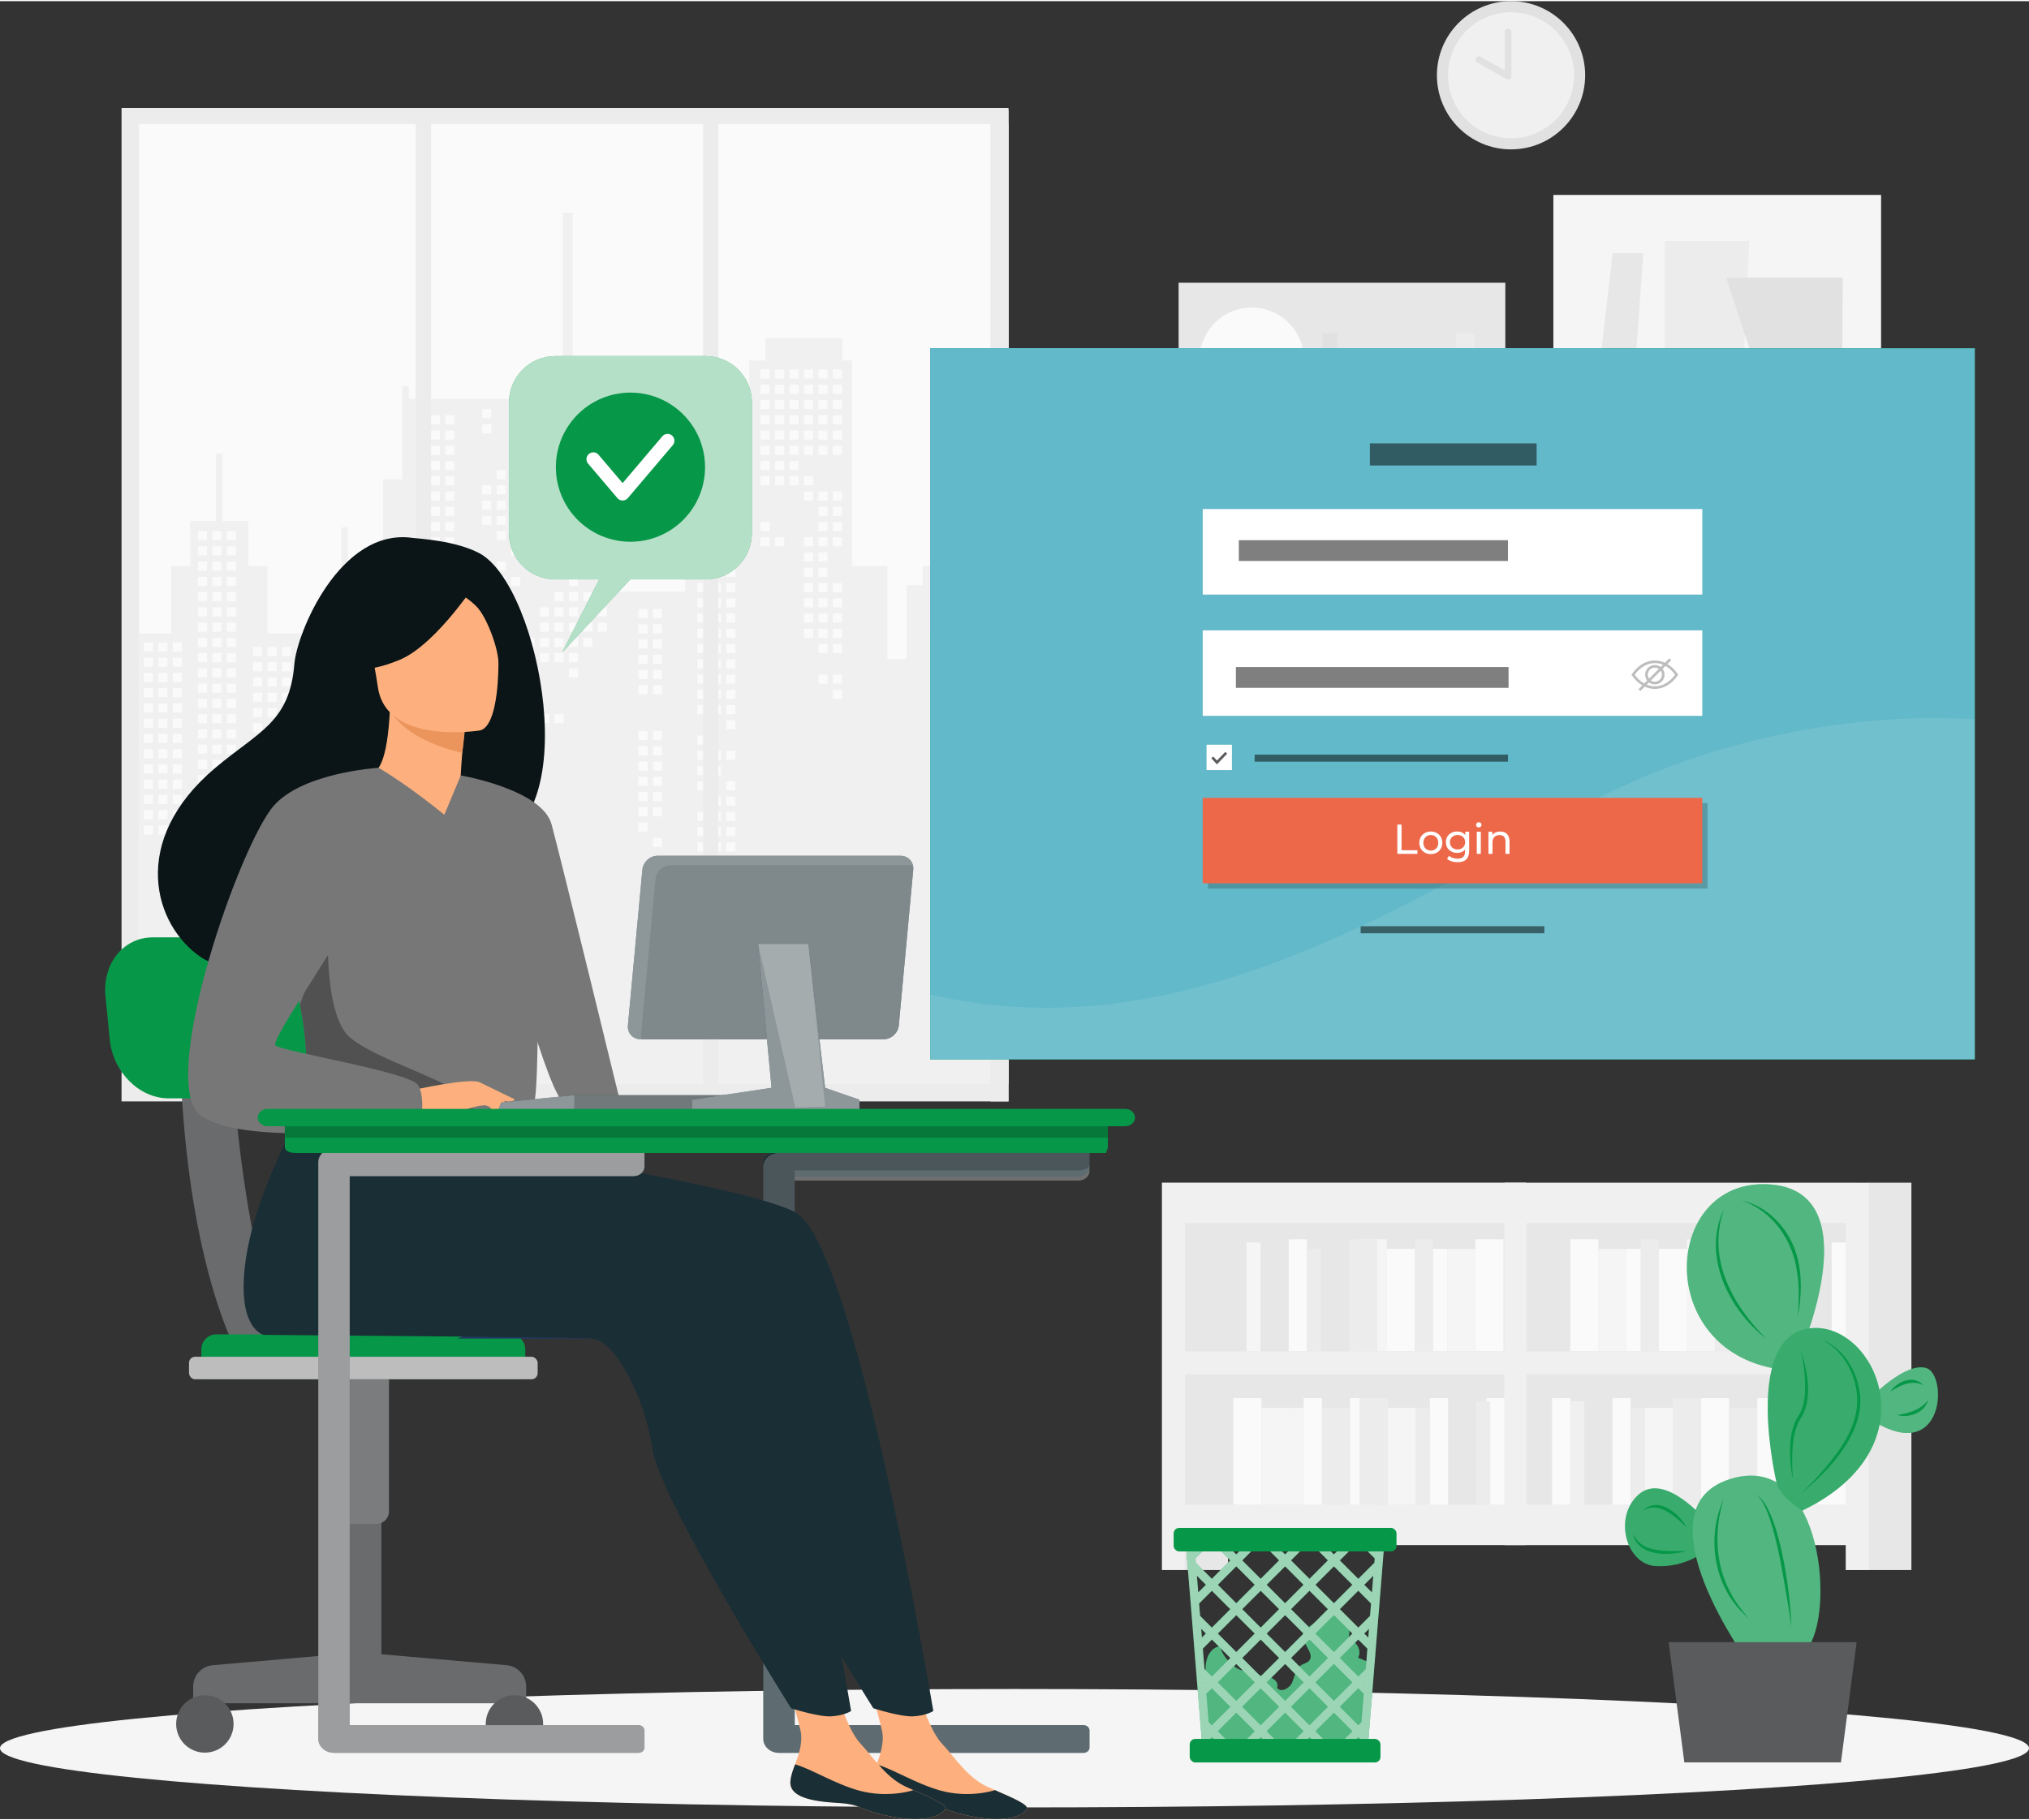 <?xml version="1.0" encoding="UTF-8"?><svg xmlns="http://www.w3.org/2000/svg" id="_Layer_" data-name="&amp;lt;Layer&amp;gt;" viewBox="0 0 604.94 542.15" aria-hidden="true" width="604px" height="542px">
  <rect x="0" y="0" width="604.94" height="542.15" fill="#333333" stroke="none"/>
  <defs><linearGradient class="cerosgradient" data-cerosgradient="true" id="CerosGradient_id282053006" gradientUnits="userSpaceOnUse" x1="50%" y1="100%" x2="50%" y2="0%"><stop offset="0%" stop-color="#d1d1d1"/><stop offset="100%" stop-color="#d1d1d1"/></linearGradient><linearGradient/>
    <style>
      .cls-1-65eb31e5f47c8{
        fill: #079748;
      }

      .cls-1-65eb31e5f47c8, .cls-2-65eb31e5f47c8, .cls-3-65eb31e5f47c8, .cls-4-65eb31e5f47c8, .cls-5-65eb31e5f47c8, .cls-6-65eb31e5f47c8, .cls-7-65eb31e5f47c8, .cls-8-65eb31e5f47c8, .cls-9-65eb31e5f47c8, .cls-10-65eb31e5f47c8, .cls-11-65eb31e5f47c8, .cls-12-65eb31e5f47c8, .cls-13-65eb31e5f47c8, .cls-14-65eb31e5f47c8, .cls-15-65eb31e5f47c8, .cls-16-65eb31e5f47c8, .cls-17-65eb31e5f47c8, .cls-18-65eb31e5f47c8, .cls-19-65eb31e5f47c8, .cls-20-65eb31e5f47c8, .cls-21-65eb31e5f47c8, .cls-22-65eb31e5f47c8, .cls-23-65eb31e5f47c8, .cls-24-65eb31e5f47c8, .cls-25-65eb31e5f47c8, .cls-26-65eb31e5f47c8, .cls-27-65eb31e5f47c8, .cls-28-65eb31e5f47c8{
        stroke-width: 0px;
      }

      .cls-2-65eb31e5f47c8{
        fill: #fdb07d;
      }

      .cls-3-65eb31e5f47c8{
        fill: #e1e1e1;
      }

      .cls-4-65eb31e5f47c8, .cls-29-65eb31e5f47c8, .cls-7-65eb31e5f47c8, .cls-30-65eb31e5f47c8, .cls-16-65eb31e5f47c8, .cls-19-65eb31e5f47c8, .cls-20-65eb31e5f47c8, .cls-31-65eb31e5f47c8, .cls-32-65eb31e5f47c8, .cls-23-65eb31e5f47c8, .cls-24-65eb31e5f47c8{
        isolation: isolate;
      }

      .cls-4-65eb31e5f47c8, .cls-12-65eb31e5f47c8, .cls-16-65eb31e5f47c8, .cls-20-65eb31e5f47c8, .cls-21-65eb31e5f47c8, .cls-23-65eb31e5f47c8, .cls-24-65eb31e5f47c8{
        fill: #fff;
      }

      .cls-4-65eb31e5f47c8, .cls-19-65eb31e5f47c8, .cls-27-65eb31e5f47c8{
        opacity: .2;
      }

      .cls-5-65eb31e5f47c8{
        fill: #ed6849;
      }

      .cls-6-65eb31e5f47c8{
        fill: #62b9c9;
      }

      .cls-7-65eb31e5f47c8, .cls-18-65eb31e5f47c8, .cls-19-65eb31e5f47c8, .cls-27-65eb31e5f47c8{
        fill: #000;
      }

      .cls-7-65eb31e5f47c8, .cls-20-65eb31e5f47c8{
        opacity: .1;
      }

      .cls-8-65eb31e5f47c8, .cls-33-65eb31e5f47c8{
        fill: #f0f0f0;
      }

      .cls-9-65eb31e5f47c8{
        fill: #595b5d;
      }

      .cls-10-65eb31e5f47c8{
        fill: #233862;
      }

      .cls-11-65eb31e5f47c8{
        fill: #515151;
      }

      .cls-12-65eb31e5f47c8{
        opacity: .7;
      }

      .cls-13-65eb31e5f47c8{
        fill: #e7e7e7;
      }

      .cls-14-65eb31e5f47c8{
        fill: #f5f5f5;
      }

      .cls-34-65eb31e5f47c8, .cls-30-65eb31e5f47c8{
        opacity: .4;
      }

      .cls-15-65eb31e5f47c8{
        fill: #eb955d;
      }

      .cls-16-65eb31e5f47c8, .cls-18-65eb31e5f47c8{
        opacity: .5;
      }

      .cls-33-65eb31e5f47c8{
        stroke: #e1e1e1;
        stroke-linecap: round;
        stroke-linejoin: round;
        stroke-width: 2px;
      }

      .cls-17-65eb31e5f47c8{
        fill: #ececec;
      }

      .cls-31-65eb31e5f47c8, .cls-24-65eb31e5f47c8{
        opacity: .3;
      }

      .cls-22-65eb31e5f47c8{
        fill: #fafafa;
      }

      .cls-32-65eb31e5f47c8, .cls-23-65eb31e5f47c8{
        opacity: .6;
      }

      .cls-25-65eb31e5f47c8{
        fill: #1a2e35;
      }

      .cls-26-65eb31e5f47c8{
        fill: #0b1416;
      }

      .cls-28-65eb31e5f47c8{
        fill: #777;
      }
    </style>
  </defs>
  <g>
    <g>
      <rect class="cls-17-65eb31e5f47c8" x="36.24" y="31.84" width="264.45" height="296.27"/>
      <rect class="cls-22-65eb31e5f47c8" x="41.43" y="36.61" width="259.26" height="286.25"/>
      <g>
        <polygon class="cls-8-65eb31e5f47c8" points="51.01 188.55 51.01 168.44 56.75 168.44 56.75 155.03 64.41 155.03 64.41 134.92 66.33 134.92 66.33 155.03 73.99 155.03 73.99 168.44 79.74 168.44 79.74 188.55 90.27 188.55 90.27 194.29 95.06 194.29 95.06 216.32 96.02 216.32 96.02 184.72 98.89 184.72 98.89 204.83 101.77 204.83 101.77 156.94 103.68 156.94 103.68 177.06 111.34 177.06 111.34 170.35 114.22 170.35 114.22 142.58 119.96 142.58 119.96 114.8 121.88 114.8 121.88 118.64 161.14 118.64 161.14 107.14 167.85 107.14 167.85 63.09 170.72 63.09 170.72 107.14 180.3 107.14 180.3 118.64 184.13 118.64 184.13 176.1 204.24 176.1 204.24 158.86 197.54 158.86 197.54 155.99 204.24 155.99 204.24 151.2 223.39 151.2 223.39 107.14 228.18 107.14 228.18 100.44 251.17 100.44 251.17 107.14 254.04 107.14 254.04 168.44 264.58 168.44 264.58 196.21 270.32 196.21 270.32 174.18 275.11 174.18 275.11 168.44 285.65 168.44 285.65 148.32 291.39 148.32 291.39 134.92 298.1 134.92 298.1 114.8 300.69 114.8 300.69 322.86 41.43 322.86 41.43 188.55 51.01 188.55"/>
        <g>
          <rect class="cls-22-65eb31e5f47c8" x="143.77" y="121.64" width="2.71" height="2.71"/>
          <rect class="cls-22-65eb31e5f47c8" x="143.77" y="126.19" width="2.71" height="2.71"/>
          <rect class="cls-22-65eb31e5f47c8" x="143.77" y="144.38" width="2.71" height="2.71"/>
          <rect class="cls-22-65eb31e5f47c8" x="143.77" y="148.93" width="2.71" height="2.71"/>
          <rect class="cls-22-65eb31e5f47c8" x="143.77" y="153.48" width="2.71" height="2.71"/>
          <rect class="cls-22-65eb31e5f47c8" x="143.77" y="167.13" width="2.71" height="2.71"/>
          <rect class="cls-22-65eb31e5f47c8" x="143.77" y="171.68" width="2.71" height="2.71"/>
          <rect class="cls-22-65eb31e5f47c8" x="148.08" y="139.83" width="2.71" height="2.71"/>
          <rect class="cls-22-65eb31e5f47c8" x="148.08" y="144.38" width="2.71" height="2.71"/>
          <rect class="cls-22-65eb31e5f47c8" x="148.08" y="148.93" width="2.71" height="2.71"/>
          <rect class="cls-22-65eb31e5f47c8" x="148.08" y="153.48" width="2.71" height="2.71"/>
          <rect class="cls-22-65eb31e5f47c8" x="148.08" y="158.03" width="2.71" height="2.71"/>
          <rect class="cls-22-65eb31e5f47c8" x="148.08" y="167.13" width="2.71" height="2.71"/>
          <rect class="cls-22-65eb31e5f47c8" x="148.08" y="171.68" width="2.71" height="2.71"/>
          <rect class="cls-22-65eb31e5f47c8" x="152.39" y="121.64" width="2.71" height="2.71"/>
          <rect class="cls-22-65eb31e5f47c8" x="152.39" y="126.19" width="2.71" height="2.71"/>
          <rect class="cls-22-65eb31e5f47c8" x="152.39" y="130.74" width="2.71" height="2.71"/>
          <rect class="cls-22-65eb31e5f47c8" x="152.39" y="135.29" width="2.71" height="2.71"/>
          <rect class="cls-22-65eb31e5f47c8" x="152.39" y="139.83" width="2.71" height="2.71"/>
          <rect class="cls-22-65eb31e5f47c8" x="152.39" y="144.38" width="2.71" height="2.71"/>
          <rect class="cls-22-65eb31e5f47c8" x="152.39" y="148.93" width="2.71" height="2.71"/>
          <rect class="cls-22-65eb31e5f47c8" x="152.39" y="153.48" width="2.71" height="2.71"/>
          <rect class="cls-22-65eb31e5f47c8" x="152.39" y="158.03" width="2.71" height="2.71"/>
          <rect class="cls-22-65eb31e5f47c8" x="152.39" y="162.58" width="2.71" height="2.71"/>
          <rect class="cls-22-65eb31e5f47c8" x="152.39" y="171.68" width="2.71" height="2.71"/>
          <rect class="cls-22-65eb31e5f47c8" x="156.69" y="121.64" width="2.71" height="2.71"/>
          <rect class="cls-22-65eb31e5f47c8" x="156.69" y="126.19" width="2.71" height="2.71"/>
          <rect class="cls-22-65eb31e5f47c8" x="156.69" y="130.74" width="2.71" height="2.71"/>
          <rect class="cls-22-65eb31e5f47c8" x="156.69" y="135.29" width="2.71" height="2.71"/>
          <rect class="cls-22-65eb31e5f47c8" x="156.69" y="139.83" width="2.71" height="2.71"/>
          <rect class="cls-22-65eb31e5f47c8" x="156.69" y="144.38" width="2.71" height="2.71"/>
          <rect class="cls-22-65eb31e5f47c8" x="156.69" y="148.93" width="2.71" height="2.71"/>
          <rect class="cls-22-65eb31e5f47c8" x="156.69" y="189.87" width="2.71" height="2.71"/>
          <rect class="cls-22-65eb31e5f47c8" x="161" y="121.64" width="2.71" height="2.71"/>
          <rect class="cls-22-65eb31e5f47c8" x="161" y="126.19" width="2.71" height="2.71"/>
          <rect class="cls-22-65eb31e5f47c8" x="161" y="130.74" width="2.71" height="2.71"/>
          <rect class="cls-22-65eb31e5f47c8" x="161" y="135.29" width="2.71" height="2.71"/>
          <rect class="cls-22-65eb31e5f47c8" x="161" y="139.83" width="2.71" height="2.71"/>
          <rect class="cls-22-65eb31e5f47c8" x="161" y="144.38" width="2.71" height="2.71"/>
          <rect class="cls-22-65eb31e5f47c8" x="161" y="148.93" width="2.71" height="2.71"/>
          <rect class="cls-22-65eb31e5f47c8" x="161" y="153.48" width="2.71" height="2.71"/>
          <rect class="cls-22-65eb31e5f47c8" x="161" y="180.78" width="2.71" height="2.71"/>
          <rect class="cls-22-65eb31e5f47c8" x="161" y="185.33" width="2.71" height="2.71"/>
          <rect class="cls-22-65eb31e5f47c8" x="161" y="189.87" width="2.71" height="2.71"/>
          <rect class="cls-22-65eb31e5f47c8" x="161" y="194.42" width="2.71" height="2.71"/>
          <rect class="cls-22-65eb31e5f47c8" x="161" y="212.62" width="2.71" height="2.71"/>
          <rect class="cls-22-65eb31e5f47c8" x="165.31" y="121.64" width="2.71" height="2.71"/>
          <rect class="cls-22-65eb31e5f47c8" x="165.31" y="126.19" width="2.71" height="2.71"/>
          <rect class="cls-22-65eb31e5f47c8" x="165.31" y="130.74" width="2.71" height="2.71"/>
          <rect class="cls-22-65eb31e5f47c8" x="165.31" y="135.29" width="2.71" height="2.71"/>
          <rect class="cls-22-65eb31e5f47c8" x="165.31" y="139.83" width="2.71" height="2.71"/>
          <rect class="cls-22-65eb31e5f47c8" x="165.31" y="144.38" width="2.71" height="2.71"/>
          <rect class="cls-22-65eb31e5f47c8" x="165.31" y="148.93" width="2.71" height="2.71"/>
          <rect class="cls-22-65eb31e5f47c8" x="165.31" y="153.48" width="2.71" height="2.71"/>
          <rect class="cls-22-65eb31e5f47c8" x="165.31" y="158.03" width="2.71" height="2.71"/>
          <rect class="cls-22-65eb31e5f47c8" x="165.31" y="162.58" width="2.71" height="2.71"/>
          <rect class="cls-22-65eb31e5f47c8" x="165.31" y="176.23" width="2.71" height="2.71"/>
          <rect class="cls-22-65eb31e5f47c8" x="165.31" y="180.78" width="2.71" height="2.71"/>
          <rect class="cls-22-65eb31e5f47c8" x="165.31" y="185.33" width="2.71" height="2.71"/>
          <rect class="cls-22-65eb31e5f47c8" x="165.31" y="189.87" width="2.71" height="2.71"/>
          <rect class="cls-22-65eb31e5f47c8" x="165.31" y="194.42" width="2.71" height="2.71"/>
          <rect class="cls-22-65eb31e5f47c8" x="165.31" y="212.62" width="2.71" height="2.71"/>
          <rect class="cls-22-65eb31e5f47c8" x="169.62" y="121.64" width="2.71" height="2.71"/>
          <rect class="cls-22-65eb31e5f47c8" x="169.62" y="126.19" width="2.71" height="2.71"/>
          <rect class="cls-22-65eb31e5f47c8" x="169.62" y="130.74" width="2.71" height="2.71"/>
          <rect class="cls-22-65eb31e5f47c8" x="169.62" y="135.29" width="2.71" height="2.71"/>
          <rect class="cls-22-65eb31e5f47c8" x="169.62" y="139.83" width="2.71" height="2.71"/>
          <rect class="cls-22-65eb31e5f47c8" x="169.62" y="144.38" width="2.71" height="2.71"/>
          <rect class="cls-22-65eb31e5f47c8" x="169.62" y="148.93" width="2.71" height="2.71"/>
          <rect class="cls-22-65eb31e5f47c8" x="169.62" y="153.48" width="2.71" height="2.71"/>
          <rect class="cls-22-65eb31e5f47c8" x="169.62" y="158.03" width="2.71" height="2.71"/>
          <rect class="cls-22-65eb31e5f47c8" x="169.62" y="162.58" width="2.71" height="2.71"/>
          <rect class="cls-22-65eb31e5f47c8" x="169.62" y="167.13" width="2.71" height="2.71"/>
          <rect class="cls-22-65eb31e5f47c8" x="169.62" y="171.68" width="2.71" height="2.71"/>
          <rect class="cls-22-65eb31e5f47c8" x="169.62" y="176.23" width="2.71" height="2.71"/>
          <rect class="cls-22-65eb31e5f47c8" x="169.62" y="180.78" width="2.71" height="2.71"/>
          <rect class="cls-22-65eb31e5f47c8" x="169.62" y="185.33" width="2.71" height="2.71"/>
          <rect class="cls-22-65eb31e5f47c8" x="169.62" y="189.87" width="2.71" height="2.71"/>
          <rect class="cls-22-65eb31e5f47c8" x="169.62" y="194.42" width="2.71" height="2.71"/>
          <rect class="cls-22-65eb31e5f47c8" x="169.62" y="198.97" width="2.71" height="2.71"/>
          <rect class="cls-22-65eb31e5f47c8" x="173.93" y="121.64" width="2.71" height="2.71"/>
          <rect class="cls-22-65eb31e5f47c8" x="173.93" y="126.19" width="2.71" height="2.71"/>
          <rect class="cls-22-65eb31e5f47c8" x="173.93" y="130.74" width="2.71" height="2.71"/>
          <rect class="cls-22-65eb31e5f47c8" x="173.93" y="135.29" width="2.71" height="2.71"/>
          <rect class="cls-22-65eb31e5f47c8" x="173.93" y="139.83" width="2.71" height="2.71"/>
          <rect class="cls-22-65eb31e5f47c8" x="173.93" y="144.38" width="2.71" height="2.71"/>
          <rect class="cls-22-65eb31e5f47c8" x="173.93" y="148.93" width="2.71" height="2.71"/>
          <rect class="cls-22-65eb31e5f47c8" x="173.93" y="153.48" width="2.71" height="2.71"/>
          <rect class="cls-22-65eb31e5f47c8" x="173.93" y="158.03" width="2.71" height="2.71"/>
          <rect class="cls-22-65eb31e5f47c8" x="173.93" y="162.58" width="2.71" height="2.71"/>
          <rect class="cls-22-65eb31e5f47c8" x="173.93" y="176.23" width="2.71" height="2.71"/>
          <rect class="cls-22-65eb31e5f47c8" x="173.93" y="180.78" width="2.71" height="2.71"/>
          <rect class="cls-22-65eb31e5f47c8" x="173.93" y="185.33" width="2.71" height="2.71"/>
          <rect class="cls-22-65eb31e5f47c8" x="173.93" y="189.87" width="2.71" height="2.71"/>
          <rect class="cls-22-65eb31e5f47c8" x="178.24" y="121.64" width="2.71" height="2.71"/>
          <rect class="cls-22-65eb31e5f47c8" x="178.24" y="126.19" width="2.71" height="2.71"/>
          <rect class="cls-22-65eb31e5f47c8" x="178.24" y="130.74" width="2.71" height="2.71"/>
          <rect class="cls-22-65eb31e5f47c8" x="178.24" y="135.29" width="2.71" height="2.71"/>
          <rect class="cls-22-65eb31e5f47c8" x="178.24" y="139.83" width="2.71" height="2.71"/>
          <rect class="cls-22-65eb31e5f47c8" x="178.24" y="144.38" width="2.71" height="2.71"/>
          <rect class="cls-22-65eb31e5f47c8" x="178.24" y="148.93" width="2.71" height="2.71"/>
          <rect class="cls-22-65eb31e5f47c8" x="178.24" y="153.48" width="2.71" height="2.71"/>
          <rect class="cls-22-65eb31e5f47c8" x="178.24" y="158.03" width="2.71" height="2.71"/>
          <rect class="cls-22-65eb31e5f47c8" x="178.24" y="162.58" width="2.71" height="2.71"/>
          <rect class="cls-22-65eb31e5f47c8" x="178.24" y="176.23" width="2.71" height="2.71"/>
          <rect class="cls-22-65eb31e5f47c8" x="178.24" y="180.78" width="2.71" height="2.71"/>
          <rect class="cls-22-65eb31e5f47c8" x="178.24" y="185.33" width="2.71" height="2.71"/>
          <rect class="cls-22-65eb31e5f47c8" x="226.77" y="109.83" width="2.71" height="2.71"/>
          <rect class="cls-22-65eb31e5f47c8" x="226.77" y="114.38" width="2.71" height="2.71"/>
          <rect class="cls-22-65eb31e5f47c8" x="226.77" y="118.92" width="2.71" height="2.71"/>
          <rect class="cls-22-65eb31e5f47c8" x="226.77" y="123.47" width="2.71" height="2.71"/>
          <rect class="cls-22-65eb31e5f47c8" x="226.77" y="128.02" width="2.71" height="2.71"/>
          <rect class="cls-22-65eb31e5f47c8" x="226.77" y="132.57" width="2.71" height="2.71"/>
          <rect class="cls-22-65eb31e5f47c8" x="226.77" y="137.12" width="2.71" height="2.71"/>
          <rect class="cls-22-65eb31e5f47c8" x="226.77" y="141.67" width="2.71" height="2.71"/>
          <rect class="cls-22-65eb31e5f47c8" x="226.77" y="155.32" width="2.71" height="2.71"/>
          <rect class="cls-22-65eb31e5f47c8" x="226.77" y="159.87" width="2.71" height="2.71"/>
          <rect class="cls-22-65eb31e5f47c8" x="231.08" y="109.83" width="2.71" height="2.71"/>
          <rect class="cls-22-65eb31e5f47c8" x="231.08" y="114.38" width="2.71" height="2.71"/>
          <rect class="cls-22-65eb31e5f47c8" x="231.08" y="118.92" width="2.71" height="2.71"/>
          <rect class="cls-22-65eb31e5f47c8" x="231.08" y="123.47" width="2.71" height="2.71"/>
          <rect class="cls-22-65eb31e5f47c8" x="231.08" y="128.02" width="2.71" height="2.71"/>
          <rect class="cls-22-65eb31e5f47c8" x="231.08" y="132.57" width="2.71" height="2.71"/>
          <rect class="cls-22-65eb31e5f47c8" x="231.08" y="137.12" width="2.71" height="2.71"/>
          <rect class="cls-22-65eb31e5f47c8" x="231.08" y="141.67" width="2.71" height="2.71"/>
          <rect class="cls-22-65eb31e5f47c8" x="231.08" y="159.87" width="2.71" height="2.71"/>
          <rect class="cls-22-65eb31e5f47c8" x="235.39" y="109.83" width="2.71" height="2.71"/>
          <rect class="cls-22-65eb31e5f47c8" x="235.39" y="114.38" width="2.71" height="2.71"/>
          <rect class="cls-22-65eb31e5f47c8" x="235.39" y="118.92" width="2.71" height="2.71"/>
          <rect class="cls-22-65eb31e5f47c8" x="235.39" y="123.47" width="2.71" height="2.71"/>
          <rect class="cls-22-65eb31e5f47c8" x="235.39" y="128.02" width="2.71" height="2.71"/>
          <rect class="cls-22-65eb31e5f47c8" x="235.39" y="132.57" width="2.71" height="2.71"/>
          <rect class="cls-22-65eb31e5f47c8" x="235.39" y="137.12" width="2.71" height="2.71"/>
          <rect class="cls-22-65eb31e5f47c8" x="235.39" y="141.67" width="2.71" height="2.71"/>
          <rect class="cls-22-65eb31e5f47c8" x="239.7" y="109.83" width="2.71" height="2.71"/>
          <rect class="cls-22-65eb31e5f47c8" x="239.7" y="114.38" width="2.71" height="2.71"/>
          <rect class="cls-22-65eb31e5f47c8" x="239.7" y="118.92" width="2.71" height="2.71"/>
          <rect class="cls-22-65eb31e5f47c8" x="239.7" y="123.47" width="2.71" height="2.71"/>
          <rect class="cls-22-65eb31e5f47c8" x="239.7" y="128.02" width="2.71" height="2.71"/>
          <rect class="cls-22-65eb31e5f47c8" x="239.7" y="132.57" width="2.71" height="2.71"/>
          <rect class="cls-22-65eb31e5f47c8" x="239.7" y="141.67" width="2.71" height="2.71"/>
          <rect class="cls-22-65eb31e5f47c8" x="239.7" y="146.22" width="2.71" height="2.71"/>
          <rect class="cls-22-65eb31e5f47c8" x="239.7" y="159.87" width="2.71" height="2.71"/>
          <rect class="cls-22-65eb31e5f47c8" x="239.7" y="164.42" width="2.71" height="2.71"/>
          <rect class="cls-22-65eb31e5f47c8" x="239.7" y="168.96" width="2.71" height="2.71"/>
          <rect class="cls-22-65eb31e5f47c8" x="239.7" y="173.51" width="2.71" height="2.71"/>
          <rect class="cls-22-65eb31e5f47c8" x="239.7" y="178.06" width="2.71" height="2.71"/>
          <rect class="cls-22-65eb31e5f47c8" x="239.7" y="182.61" width="2.71" height="2.71"/>
          <rect class="cls-22-65eb31e5f47c8" x="239.7" y="187.16" width="2.71" height="2.71"/>
          <rect class="cls-22-65eb31e5f47c8" x="244.01" y="109.83" width="2.71" height="2.71"/>
          <rect class="cls-22-65eb31e5f47c8" x="244.01" y="114.38" width="2.71" height="2.71"/>
          <rect class="cls-22-65eb31e5f47c8" x="244.01" y="118.92" width="2.71" height="2.71"/>
          <rect class="cls-22-65eb31e5f47c8" x="244.01" y="123.47" width="2.71" height="2.71"/>
          <rect class="cls-22-65eb31e5f47c8" x="244.01" y="128.02" width="2.71" height="2.71"/>
          <rect class="cls-22-65eb31e5f47c8" x="244.01" y="132.57" width="2.71" height="2.71"/>
          <rect class="cls-22-65eb31e5f47c8" x="244.01" y="146.22" width="2.71" height="2.71"/>
          <rect class="cls-22-65eb31e5f47c8" x="244.01" y="150.77" width="2.71" height="2.71"/>
          <rect class="cls-22-65eb31e5f47c8" x="244.01" y="155.32" width="2.71" height="2.71"/>
          <rect class="cls-22-65eb31e5f47c8" x="244.01" y="159.87" width="2.71" height="2.71"/>
          <rect class="cls-22-65eb31e5f47c8" x="244.01" y="164.42" width="2.71" height="2.71"/>
          <rect class="cls-22-65eb31e5f47c8" x="244.01" y="168.96" width="2.71" height="2.71"/>
          <rect class="cls-22-65eb31e5f47c8" x="244.01" y="173.51" width="2.71" height="2.71"/>
          <rect class="cls-22-65eb31e5f47c8" x="244.01" y="178.06" width="2.71" height="2.71"/>
          <rect class="cls-22-65eb31e5f47c8" x="244.01" y="182.61" width="2.71" height="2.71"/>
          <rect class="cls-22-65eb31e5f47c8" x="244.01" y="187.16" width="2.71" height="2.71"/>
          <rect class="cls-22-65eb31e5f47c8" x="244.01" y="191.71" width="2.71" height="2.71"/>
          <rect class="cls-22-65eb31e5f47c8" x="244.01" y="200.81" width="2.71" height="2.71"/>
          <rect class="cls-22-65eb31e5f47c8" x="248.32" y="109.83" width="2.71" height="2.71"/>
          <rect class="cls-22-65eb31e5f47c8" x="248.32" y="114.38" width="2.71" height="2.71"/>
          <rect class="cls-22-65eb31e5f47c8" x="248.32" y="118.92" width="2.71" height="2.71"/>
          <rect class="cls-22-65eb31e5f47c8" x="248.32" y="123.47" width="2.71" height="2.71"/>
          <rect class="cls-22-65eb31e5f47c8" x="248.32" y="128.02" width="2.71" height="2.71"/>
          <rect class="cls-22-65eb31e5f47c8" x="248.32" y="132.57" width="2.71" height="2.71"/>
          <rect class="cls-22-65eb31e5f47c8" x="248.32" y="146.22" width="2.71" height="2.71"/>
          <rect class="cls-22-65eb31e5f47c8" x="248.32" y="150.77" width="2.71" height="2.71"/>
          <rect class="cls-22-65eb31e5f47c8" x="248.32" y="155.32" width="2.71" height="2.71"/>
          <rect class="cls-22-65eb31e5f47c8" x="248.32" y="159.87" width="2.71" height="2.71"/>
          <rect class="cls-22-65eb31e5f47c8" x="248.32" y="173.51" width="2.71" height="2.71"/>
          <rect class="cls-22-65eb31e5f47c8" x="248.32" y="178.06" width="2.71" height="2.71"/>
          <rect class="cls-22-65eb31e5f47c8" x="248.32" y="182.61" width="2.71" height="2.71"/>
          <rect class="cls-22-65eb31e5f47c8" x="248.32" y="187.16" width="2.71" height="2.71"/>
          <rect class="cls-22-65eb31e5f47c8" x="248.32" y="191.71" width="2.71" height="2.71"/>
          <rect class="cls-22-65eb31e5f47c8" x="248.32" y="200.81" width="2.71" height="2.71"/>
          <rect class="cls-22-65eb31e5f47c8" x="248.32" y="205.36" width="2.71" height="2.71"/>
          <rect class="cls-22-65eb31e5f47c8" x="287.42" y="152.13" width="2.71" height="2.71"/>
          <rect class="cls-22-65eb31e5f47c8" x="287.42" y="156.67" width="2.71" height="2.71"/>
          <rect class="cls-22-65eb31e5f47c8" x="287.42" y="161.22" width="2.71" height="2.71"/>
          <rect class="cls-22-65eb31e5f47c8" x="287.42" y="165.77" width="2.71" height="2.71"/>
          <rect class="cls-22-65eb31e5f47c8" x="287.42" y="170.32" width="2.71" height="2.71"/>
          <rect class="cls-22-65eb31e5f47c8" x="287.42" y="174.87" width="2.71" height="2.71"/>
          <rect class="cls-22-65eb31e5f47c8" x="287.42" y="179.42" width="2.71" height="2.71"/>
          <rect class="cls-22-65eb31e5f47c8" x="287.42" y="193.07" width="2.71" height="2.71"/>
          <rect class="cls-22-65eb31e5f47c8" x="287.42" y="197.62" width="2.71" height="2.71"/>
          <rect class="cls-22-65eb31e5f47c8" x="287.42" y="202.17" width="2.71" height="2.71"/>
          <rect class="cls-22-65eb31e5f47c8" x="291.73" y="152.13" width="2.71" height="2.71"/>
          <rect class="cls-22-65eb31e5f47c8" x="291.73" y="156.67" width="2.71" height="2.71"/>
          <rect class="cls-22-65eb31e5f47c8" x="291.73" y="161.22" width="2.71" height="2.71"/>
          <rect class="cls-22-65eb31e5f47c8" x="291.73" y="165.77" width="2.71" height="2.71"/>
          <rect class="cls-22-65eb31e5f47c8" x="291.73" y="170.32" width="2.71" height="2.71"/>
          <rect class="cls-22-65eb31e5f47c8" x="291.73" y="174.87" width="2.71" height="2.71"/>
          <rect class="cls-22-65eb31e5f47c8" x="291.73" y="179.42" width="2.71" height="2.71"/>
          <rect class="cls-22-65eb31e5f47c8" x="296.04" y="152.13" width="3.9" height="2.71"/>
          <rect class="cls-22-65eb31e5f47c8" x="296.04" y="156.67" width="3.9" height="2.71"/>
          <rect class="cls-22-65eb31e5f47c8" x="296.04" y="161.22" width="3.9" height="2.71"/>
          <rect class="cls-22-65eb31e5f47c8" x="296.04" y="165.77" width="3.9" height="2.71"/>
          <rect class="cls-22-65eb31e5f47c8" x="296.04" y="170.32" width="3.9" height="2.71"/>
          <rect class="cls-22-65eb31e5f47c8" x="296.04" y="174.87" width="3.9" height="2.71"/>
          <rect class="cls-22-65eb31e5f47c8" x="296.04" y="179.42" width="3.9" height="2.71"/>
          <rect class="cls-22-65eb31e5f47c8" x="59.01" y="158.03" width="2.71" height="2.71"/>
          <rect class="cls-22-65eb31e5f47c8" x="59.01" y="162.58" width="2.71" height="2.71"/>
          <rect class="cls-22-65eb31e5f47c8" x="59.01" y="167.13" width="2.71" height="2.71"/>
          <rect class="cls-22-65eb31e5f47c8" x="59.01" y="171.68" width="2.71" height="2.71"/>
          <rect class="cls-22-65eb31e5f47c8" x="59.01" y="176.23" width="2.71" height="2.71"/>
          <rect class="cls-22-65eb31e5f47c8" x="59.01" y="180.78" width="2.71" height="2.71"/>
          <rect class="cls-22-65eb31e5f47c8" x="59.01" y="185.33" width="2.71" height="2.71"/>
          <rect class="cls-22-65eb31e5f47c8" x="59.01" y="189.87" width="2.71" height="2.71"/>
          <rect class="cls-22-65eb31e5f47c8" x="59.01" y="194.42" width="2.71" height="2.71"/>
          <rect class="cls-22-65eb31e5f47c8" x="59.01" y="198.97" width="2.71" height="2.71"/>
          <rect class="cls-22-65eb31e5f47c8" x="59.01" y="203.52" width="2.71" height="2.71"/>
          <rect class="cls-22-65eb31e5f47c8" x="59.01" y="208.07" width="2.71" height="2.71"/>
          <rect class="cls-22-65eb31e5f47c8" x="59.01" y="212.62" width="2.71" height="2.71"/>
          <rect class="cls-22-65eb31e5f47c8" x="59.01" y="217.17" width="2.71" height="2.71"/>
          <rect class="cls-22-65eb31e5f47c8" x="59.01" y="221.72" width="2.71" height="2.71"/>
          <rect class="cls-22-65eb31e5f47c8" x="59.01" y="226.27" width="2.71" height="2.71"/>
          <rect class="cls-22-65eb31e5f47c8" x="59.01" y="230.82" width="2.71" height="2.71"/>
          <rect class="cls-22-65eb31e5f47c8" x="59.01" y="235.37" width="2.71" height="2.71"/>
          <rect class="cls-22-65eb31e5f47c8" x="59.01" y="239.92" width="2.71" height="2.71"/>
          <rect class="cls-22-65eb31e5f47c8" x="59.01" y="244.46" width="2.71" height="2.71"/>
          <rect class="cls-22-65eb31e5f47c8" x="63.32" y="158.03" width="2.71" height="2.71"/>
          <rect class="cls-22-65eb31e5f47c8" x="63.32" y="162.58" width="2.71" height="2.71"/>
          <rect class="cls-22-65eb31e5f47c8" x="63.32" y="167.13" width="2.71" height="2.71"/>
          <rect class="cls-22-65eb31e5f47c8" x="63.32" y="171.68" width="2.71" height="2.71"/>
          <rect class="cls-22-65eb31e5f47c8" x="63.32" y="176.23" width="2.71" height="2.71"/>
          <rect class="cls-22-65eb31e5f47c8" x="63.32" y="180.78" width="2.71" height="2.71"/>
          <rect class="cls-22-65eb31e5f47c8" x="63.32" y="185.33" width="2.71" height="2.71"/>
          <rect class="cls-22-65eb31e5f47c8" x="63.32" y="189.87" width="2.71" height="2.71"/>
          <rect class="cls-22-65eb31e5f47c8" x="63.32" y="194.42" width="2.71" height="2.71"/>
          <rect class="cls-22-65eb31e5f47c8" x="63.32" y="198.97" width="2.71" height="2.71"/>
          <rect class="cls-22-65eb31e5f47c8" x="63.32" y="203.52" width="2.71" height="2.71"/>
          <rect class="cls-22-65eb31e5f47c8" x="63.32" y="208.07" width="2.71" height="2.71"/>
          <rect class="cls-22-65eb31e5f47c8" x="63.32" y="212.62" width="2.71" height="2.71"/>
          <rect class="cls-22-65eb31e5f47c8" x="63.32" y="217.17" width="2.71" height="2.71"/>
          <rect class="cls-22-65eb31e5f47c8" x="63.32" y="221.72" width="2.71" height="2.71"/>
          <rect class="cls-22-65eb31e5f47c8" x="63.32" y="226.27" width="2.71" height="2.71"/>
          <rect class="cls-22-65eb31e5f47c8" x="63.32" y="230.82" width="2.71" height="2.71"/>
          <rect class="cls-22-65eb31e5f47c8" x="63.32" y="235.37" width="2.71" height="2.71"/>
          <rect class="cls-22-65eb31e5f47c8" x="67.63" y="158.03" width="2.71" height="2.71"/>
          <rect class="cls-22-65eb31e5f47c8" x="67.63" y="162.58" width="2.71" height="2.71"/>
          <rect class="cls-22-65eb31e5f47c8" x="67.63" y="167.13" width="2.71" height="2.71"/>
          <rect class="cls-22-65eb31e5f47c8" x="67.63" y="171.68" width="2.71" height="2.71"/>
          <rect class="cls-22-65eb31e5f47c8" x="67.63" y="176.23" width="2.71" height="2.71"/>
          <rect class="cls-22-65eb31e5f47c8" x="67.63" y="180.78" width="2.71" height="2.71"/>
          <rect class="cls-22-65eb31e5f47c8" x="67.63" y="185.33" width="2.71" height="2.71"/>
          <rect class="cls-22-65eb31e5f47c8" x="67.63" y="189.87" width="2.71" height="2.71"/>
          <rect class="cls-22-65eb31e5f47c8" x="67.63" y="194.42" width="2.71" height="2.71"/>
          <rect class="cls-22-65eb31e5f47c8" x="67.63" y="198.97" width="2.71" height="2.71"/>
          <rect class="cls-22-65eb31e5f47c8" x="67.63" y="203.52" width="2.71" height="2.71"/>
          <rect class="cls-22-65eb31e5f47c8" x="67.63" y="208.07" width="2.71" height="2.71"/>
          <rect class="cls-22-65eb31e5f47c8" x="67.63" y="212.62" width="2.71" height="2.71"/>
          <rect class="cls-22-65eb31e5f47c8" x="67.63" y="217.17" width="2.71" height="2.71"/>
          <rect class="cls-22-65eb31e5f47c8" x="67.63" y="221.72" width="2.71" height="2.71"/>
          <rect class="cls-22-65eb31e5f47c8" x="67.63" y="226.27" width="2.71" height="2.71"/>
          <rect class="cls-22-65eb31e5f47c8" x="67.63" y="230.82" width="2.71" height="2.71"/>
          <rect class="cls-22-65eb31e5f47c8" x="67.63" y="235.37" width="2.71" height="2.71"/>
          <rect class="cls-22-65eb31e5f47c8" x="42.89" y="191.23" width="2.71" height="2.71"/>
          <rect class="cls-22-65eb31e5f47c8" x="42.89" y="195.78" width="2.71" height="2.71"/>
          <rect class="cls-22-65eb31e5f47c8" x="42.89" y="200.33" width="2.71" height="2.71"/>
          <rect class="cls-22-65eb31e5f47c8" x="42.89" y="204.88" width="2.71" height="2.71"/>
          <rect class="cls-22-65eb31e5f47c8" x="42.89" y="209.43" width="2.71" height="2.71"/>
          <rect class="cls-22-65eb31e5f47c8" x="42.89" y="213.98" width="2.71" height="2.71"/>
          <rect class="cls-22-65eb31e5f47c8" x="42.89" y="218.53" width="2.71" height="2.71"/>
          <rect class="cls-22-65eb31e5f47c8" x="42.89" y="223.08" width="2.71" height="2.71"/>
          <rect class="cls-22-65eb31e5f47c8" x="42.89" y="227.62" width="2.71" height="2.71"/>
          <rect class="cls-22-65eb31e5f47c8" x="42.89" y="232.17" width="2.71" height="2.71"/>
          <rect class="cls-22-65eb31e5f47c8" x="42.89" y="236.72" width="2.71" height="2.71"/>
          <rect class="cls-22-65eb31e5f47c8" x="42.89" y="241.27" width="2.71" height="2.71"/>
          <rect class="cls-22-65eb31e5f47c8" x="42.89" y="245.82" width="2.71" height="2.71"/>
          <rect class="cls-22-65eb31e5f47c8" x="47.2" y="191.23" width="2.71" height="2.71"/>
          <rect class="cls-22-65eb31e5f47c8" x="47.2" y="195.78" width="2.71" height="2.71"/>
          <rect class="cls-22-65eb31e5f47c8" x="47.2" y="200.33" width="2.71" height="2.71"/>
          <rect class="cls-22-65eb31e5f47c8" x="47.2" y="204.88" width="2.71" height="2.71"/>
          <rect class="cls-22-65eb31e5f47c8" x="47.2" y="209.43" width="2.71" height="2.71"/>
          <rect class="cls-22-65eb31e5f47c8" x="47.2" y="213.98" width="2.71" height="2.71"/>
          <rect class="cls-22-65eb31e5f47c8" x="47.2" y="218.53" width="2.71" height="2.71"/>
          <rect class="cls-22-65eb31e5f47c8" x="47.2" y="223.08" width="2.71" height="2.71"/>
          <rect class="cls-22-65eb31e5f47c8" x="47.2" y="227.62" width="2.71" height="2.71"/>
          <rect class="cls-22-65eb31e5f47c8" x="47.2" y="232.17" width="2.71" height="2.71"/>
          <rect class="cls-22-65eb31e5f47c8" x="47.2" y="236.72" width="2.71" height="2.71"/>
          <rect class="cls-22-65eb31e5f47c8" x="47.2" y="241.27" width="2.71" height="2.71"/>
          <rect class="cls-22-65eb31e5f47c8" x="47.2" y="245.82" width="2.71" height="2.71"/>
          <rect class="cls-22-65eb31e5f47c8" x="51.51" y="191.23" width="2.71" height="2.71"/>
          <rect class="cls-22-65eb31e5f47c8" x="51.51" y="195.78" width="2.71" height="2.71"/>
          <rect class="cls-22-65eb31e5f47c8" x="51.51" y="200.33" width="2.71" height="2.71"/>
          <rect class="cls-22-65eb31e5f47c8" x="51.51" y="204.88" width="2.71" height="2.71"/>
          <rect class="cls-22-65eb31e5f47c8" x="51.51" y="209.43" width="2.71" height="2.71"/>
          <rect class="cls-22-65eb31e5f47c8" x="51.51" y="213.98" width="2.71" height="2.71"/>
          <rect class="cls-22-65eb31e5f47c8" x="51.51" y="218.53" width="2.71" height="2.71"/>
          <rect class="cls-22-65eb31e5f47c8" x="51.51" y="223.08" width="2.71" height="2.71"/>
          <rect class="cls-22-65eb31e5f47c8" x="51.51" y="227.62" width="2.71" height="2.71"/>
          <rect class="cls-22-65eb31e5f47c8" x="51.51" y="232.17" width="2.71" height="2.71"/>
          <rect class="cls-22-65eb31e5f47c8" x="51.51" y="236.72" width="2.71" height="2.71"/>
          <rect class="cls-22-65eb31e5f47c8" x="51.51" y="241.27" width="2.71" height="2.71"/>
          <rect class="cls-22-65eb31e5f47c8" x="51.51" y="245.82" width="2.71" height="2.71"/>
          <rect class="cls-22-65eb31e5f47c8" x="51.51" y="250.37" width="2.71" height="2.71"/>
          <rect class="cls-22-65eb31e5f47c8" x="75.45" y="192.59" width="2.71" height="2.71"/>
          <rect class="cls-22-65eb31e5f47c8" x="75.45" y="197.14" width="2.71" height="2.71"/>
          <rect class="cls-22-65eb31e5f47c8" x="75.45" y="201.69" width="2.71" height="2.71"/>
          <rect class="cls-22-65eb31e5f47c8" x="75.45" y="206.24" width="2.71" height="2.71"/>
          <rect class="cls-22-65eb31e5f47c8" x="75.45" y="210.78" width="2.71" height="2.71"/>
          <rect class="cls-22-65eb31e5f47c8" x="75.45" y="215.33" width="2.71" height="2.71"/>
          <rect class="cls-22-65eb31e5f47c8" x="75.45" y="219.88" width="2.71" height="2.71"/>
          <rect class="cls-22-65eb31e5f47c8" x="75.45" y="224.43" width="2.71" height="2.71"/>
          <rect class="cls-22-65eb31e5f47c8" x="75.45" y="228.98" width="2.71" height="2.71"/>
          <rect class="cls-22-65eb31e5f47c8" x="75.45" y="233.53" width="2.71" height="2.71"/>
          <rect class="cls-22-65eb31e5f47c8" x="75.45" y="247.18" width="2.71" height="2.71"/>
          <rect class="cls-22-65eb31e5f47c8" x="79.76" y="192.59" width="2.71" height="2.71"/>
          <rect class="cls-22-65eb31e5f47c8" x="79.76" y="197.14" width="2.71" height="2.71"/>
          <rect class="cls-22-65eb31e5f47c8" x="79.76" y="201.69" width="2.71" height="2.71"/>
          <rect class="cls-22-65eb31e5f47c8" x="79.76" y="206.24" width="2.71" height="2.71"/>
          <rect class="cls-22-65eb31e5f47c8" x="79.76" y="210.78" width="2.71" height="2.71"/>
          <rect class="cls-22-65eb31e5f47c8" x="79.76" y="215.33" width="2.71" height="2.71"/>
          <rect class="cls-22-65eb31e5f47c8" x="79.76" y="219.88" width="2.71" height="2.71"/>
          <rect class="cls-22-65eb31e5f47c8" x="79.76" y="224.43" width="2.71" height="2.71"/>
          <rect class="cls-22-65eb31e5f47c8" x="79.76" y="228.98" width="2.71" height="2.71"/>
          <rect class="cls-22-65eb31e5f47c8" x="79.76" y="242.63" width="2.71" height="2.71"/>
          <rect class="cls-22-65eb31e5f47c8" x="79.76" y="247.18" width="2.71" height="2.71"/>
          <rect class="cls-22-65eb31e5f47c8" x="84.07" y="192.59" width="2.71" height="2.71"/>
          <rect class="cls-22-65eb31e5f47c8" x="84.07" y="197.14" width="2.71" height="2.71"/>
          <rect class="cls-22-65eb31e5f47c8" x="84.07" y="201.69" width="2.71" height="2.71"/>
          <rect class="cls-22-65eb31e5f47c8" x="84.07" y="206.24" width="2.71" height="2.71"/>
          <rect class="cls-22-65eb31e5f47c8" x="84.07" y="210.78" width="2.71" height="2.71"/>
          <rect class="cls-22-65eb31e5f47c8" x="84.07" y="215.33" width="2.71" height="2.71"/>
          <rect class="cls-22-65eb31e5f47c8" x="84.07" y="219.88" width="2.71" height="2.71"/>
          <rect class="cls-22-65eb31e5f47c8" x="84.07" y="224.43" width="2.71" height="2.71"/>
          <rect class="cls-22-65eb31e5f47c8" x="84.07" y="238.08" width="2.71" height="2.71"/>
          <rect class="cls-22-65eb31e5f47c8" x="84.07" y="242.63" width="2.71" height="2.71"/>
          <rect class="cls-22-65eb31e5f47c8" x="84.07" y="247.18" width="2.71" height="2.71"/>
          <rect class="cls-22-65eb31e5f47c8" x="124.13" y="123.47" width="2.71" height="2.71"/>
          <rect class="cls-22-65eb31e5f47c8" x="124.13" y="128.02" width="2.71" height="2.71"/>
          <rect class="cls-22-65eb31e5f47c8" x="124.13" y="132.57" width="2.71" height="2.71"/>
          <rect class="cls-22-65eb31e5f47c8" x="124.13" y="137.12" width="2.71" height="2.71"/>
          <rect class="cls-22-65eb31e5f47c8" x="124.13" y="141.67" width="2.71" height="2.71"/>
          <rect class="cls-22-65eb31e5f47c8" x="124.13" y="146.22" width="2.71" height="2.71"/>
          <rect class="cls-22-65eb31e5f47c8" x="124.13" y="150.77" width="2.71" height="2.71"/>
          <rect class="cls-22-65eb31e5f47c8" x="124.13" y="155.32" width="2.71" height="2.71"/>
          <rect class="cls-22-65eb31e5f47c8" x="124.13" y="159.87" width="2.71" height="2.71"/>
          <rect class="cls-22-65eb31e5f47c8" x="124.13" y="164.42" width="2.71" height="2.71"/>
          <rect class="cls-22-65eb31e5f47c8" x="124.13" y="168.96" width="2.71" height="2.71"/>
          <rect class="cls-22-65eb31e5f47c8" x="124.13" y="173.51" width="2.71" height="2.71"/>
          <rect class="cls-22-65eb31e5f47c8" x="124.13" y="178.06" width="2.71" height="2.71"/>
          <rect class="cls-22-65eb31e5f47c8" x="124.13" y="182.61" width="2.71" height="2.71"/>
          <rect class="cls-22-65eb31e5f47c8" x="124.13" y="187.16" width="2.71" height="2.71"/>
          <rect class="cls-22-65eb31e5f47c8" x="124.13" y="191.71" width="2.71" height="2.71"/>
          <rect class="cls-22-65eb31e5f47c8" x="124.13" y="196.26" width="2.71" height="2.71"/>
          <rect class="cls-22-65eb31e5f47c8" x="124.13" y="205.36" width="2.71" height="2.71"/>
          <rect class="cls-22-65eb31e5f47c8" x="124.13" y="209.91" width="2.71" height="2.71"/>
          <rect class="cls-22-65eb31e5f47c8" x="124.13" y="214.46" width="2.71" height="2.71"/>
          <rect class="cls-22-65eb31e5f47c8" x="124.13" y="219.01" width="2.71" height="2.71"/>
          <rect class="cls-22-65eb31e5f47c8" x="124.13" y="223.55" width="2.71" height="2.71"/>
          <rect class="cls-22-65eb31e5f47c8" x="128.44" y="123.47" width="2.71" height="2.71"/>
          <rect class="cls-22-65eb31e5f47c8" x="128.44" y="128.02" width="2.71" height="2.71"/>
          <rect class="cls-22-65eb31e5f47c8" x="128.44" y="132.57" width="2.71" height="2.71"/>
          <rect class="cls-22-65eb31e5f47c8" x="128.44" y="137.12" width="2.71" height="2.71"/>
          <rect class="cls-22-65eb31e5f47c8" x="128.44" y="141.67" width="2.71" height="2.71"/>
          <rect class="cls-22-65eb31e5f47c8" x="128.44" y="146.22" width="2.71" height="2.71"/>
          <rect class="cls-22-65eb31e5f47c8" x="128.44" y="150.77" width="2.71" height="2.71"/>
          <rect class="cls-22-65eb31e5f47c8" x="128.44" y="155.32" width="2.71" height="2.71"/>
          <rect class="cls-22-65eb31e5f47c8" x="128.44" y="159.87" width="2.71" height="2.71"/>
          <rect class="cls-22-65eb31e5f47c8" x="128.44" y="164.42" width="2.71" height="2.71"/>
          <rect class="cls-22-65eb31e5f47c8" x="128.44" y="168.96" width="2.71" height="2.71"/>
          <rect class="cls-22-65eb31e5f47c8" x="128.44" y="173.51" width="2.71" height="2.71"/>
          <rect class="cls-22-65eb31e5f47c8" x="128.44" y="178.06" width="2.71" height="2.71"/>
          <rect class="cls-22-65eb31e5f47c8" x="128.44" y="182.61" width="2.71" height="2.71"/>
          <rect class="cls-22-65eb31e5f47c8" x="128.44" y="187.16" width="2.71" height="2.71"/>
          <rect class="cls-22-65eb31e5f47c8" x="128.44" y="191.71" width="2.71" height="2.71"/>
          <rect class="cls-22-65eb31e5f47c8" x="128.44" y="219.01" width="2.71" height="2.71"/>
          <rect class="cls-22-65eb31e5f47c8" x="128.44" y="223.55" width="2.71" height="2.71"/>
          <rect class="cls-22-65eb31e5f47c8" x="132.75" y="123.47" width="2.71" height="2.71"/>
          <rect class="cls-22-65eb31e5f47c8" x="132.75" y="128.02" width="2.71" height="2.71"/>
          <rect class="cls-22-65eb31e5f47c8" x="132.75" y="132.57" width="2.71" height="2.71"/>
          <rect class="cls-22-65eb31e5f47c8" x="132.75" y="137.12" width="2.71" height="2.71"/>
          <rect class="cls-22-65eb31e5f47c8" x="132.75" y="141.67" width="2.71" height="2.71"/>
          <rect class="cls-22-65eb31e5f47c8" x="132.75" y="146.22" width="2.71" height="2.71"/>
          <rect class="cls-22-65eb31e5f47c8" x="132.75" y="150.77" width="2.71" height="2.71"/>
          <rect class="cls-22-65eb31e5f47c8" x="132.75" y="155.32" width="2.71" height="2.71"/>
          <rect class="cls-22-65eb31e5f47c8" x="132.75" y="159.87" width="2.71" height="2.71"/>
          <rect class="cls-22-65eb31e5f47c8" x="132.75" y="164.42" width="2.71" height="2.71"/>
          <rect class="cls-22-65eb31e5f47c8" x="132.75" y="168.96" width="2.71" height="2.71"/>
          <rect class="cls-22-65eb31e5f47c8" x="132.75" y="173.51" width="2.71" height="2.71"/>
          <rect class="cls-22-65eb31e5f47c8" x="132.75" y="178.06" width="2.71" height="2.71"/>
          <rect class="cls-22-65eb31e5f47c8" x="132.75" y="182.61" width="2.71" height="2.71"/>
          <rect class="cls-22-65eb31e5f47c8" x="132.75" y="187.16" width="2.71" height="2.71"/>
          <rect class="cls-22-65eb31e5f47c8" x="132.75" y="191.71" width="2.71" height="2.71"/>
          <rect class="cls-22-65eb31e5f47c8" x="132.75" y="200.81" width="2.71" height="2.71"/>
          <rect class="cls-22-65eb31e5f47c8" x="132.75" y="205.36" width="2.71" height="2.71"/>
          <rect class="cls-22-65eb31e5f47c8" x="132.75" y="209.91" width="2.71" height="2.71"/>
          <rect class="cls-22-65eb31e5f47c8" x="132.75" y="214.46" width="2.71" height="2.71"/>
          <rect class="cls-22-65eb31e5f47c8" x="132.75" y="223.55" width="2.71" height="2.71"/>
          <rect class="cls-22-65eb31e5f47c8" x="108.49" y="180.78" width="2.71" height="2.71"/>
          <rect class="cls-22-65eb31e5f47c8" x="108.49" y="185.33" width="2.71" height="2.71"/>
          <rect class="cls-22-65eb31e5f47c8" x="108.49" y="189.87" width="2.71" height="2.71"/>
          <rect class="cls-22-65eb31e5f47c8" x="108.49" y="194.42" width="2.71" height="2.71"/>
          <rect class="cls-22-65eb31e5f47c8" x="108.49" y="198.97" width="2.71" height="2.71"/>
          <rect class="cls-22-65eb31e5f47c8" x="108.49" y="203.52" width="2.71" height="2.71"/>
          <rect class="cls-22-65eb31e5f47c8" x="108.49" y="208.07" width="2.71" height="2.71"/>
          <rect class="cls-22-65eb31e5f47c8" x="108.49" y="217.17" width="2.71" height="2.71"/>
          <rect class="cls-22-65eb31e5f47c8" x="108.49" y="221.72" width="2.71" height="2.71"/>
          <rect class="cls-22-65eb31e5f47c8" x="108.49" y="226.27" width="2.71" height="2.71"/>
          <rect class="cls-22-65eb31e5f47c8" x="108.49" y="230.82" width="2.71" height="2.71"/>
          <rect class="cls-22-65eb31e5f47c8" x="108.49" y="235.37" width="2.71" height="2.71"/>
          <rect class="cls-22-65eb31e5f47c8" x="108.49" y="239.92" width="2.71" height="2.71"/>
          <rect class="cls-22-65eb31e5f47c8" x="108.49" y="244.46" width="2.71" height="2.71"/>
          <rect class="cls-22-65eb31e5f47c8" x="108.49" y="249.01" width="2.71" height="2.71"/>
          <rect class="cls-22-65eb31e5f47c8" x="112.8" y="180.78" width="2.71" height="2.71"/>
          <rect class="cls-22-65eb31e5f47c8" x="112.8" y="185.33" width="2.71" height="2.71"/>
          <rect class="cls-22-65eb31e5f47c8" x="112.8" y="189.87" width="2.71" height="2.71"/>
          <rect class="cls-22-65eb31e5f47c8" x="112.8" y="194.42" width="2.71" height="2.71"/>
          <rect class="cls-22-65eb31e5f47c8" x="112.8" y="198.97" width="2.71" height="2.71"/>
          <rect class="cls-22-65eb31e5f47c8" x="112.8" y="203.52" width="2.71" height="2.71"/>
          <rect class="cls-22-65eb31e5f47c8" x="112.8" y="217.17" width="2.71" height="2.71"/>
          <rect class="cls-22-65eb31e5f47c8" x="112.8" y="221.72" width="2.71" height="2.71"/>
          <rect class="cls-22-65eb31e5f47c8" x="112.8" y="226.27" width="2.71" height="2.71"/>
          <rect class="cls-22-65eb31e5f47c8" x="112.8" y="230.82" width="2.71" height="2.71"/>
          <rect class="cls-22-65eb31e5f47c8" x="112.8" y="235.37" width="2.71" height="2.71"/>
          <rect class="cls-22-65eb31e5f47c8" x="112.8" y="239.92" width="2.71" height="2.71"/>
          <rect class="cls-22-65eb31e5f47c8" x="112.8" y="244.46" width="2.71" height="2.71"/>
          <rect class="cls-22-65eb31e5f47c8" x="112.8" y="249.01" width="2.71" height="2.71"/>
          <rect class="cls-22-65eb31e5f47c8" x="117.11" y="180.78" width="2.71" height="2.71"/>
          <rect class="cls-22-65eb31e5f47c8" x="117.11" y="185.33" width="2.71" height="2.71"/>
          <rect class="cls-22-65eb31e5f47c8" x="117.11" y="189.87" width="2.71" height="2.71"/>
          <rect class="cls-22-65eb31e5f47c8" x="117.11" y="194.42" width="2.71" height="2.71"/>
          <rect class="cls-22-65eb31e5f47c8" x="117.11" y="198.97" width="2.71" height="2.71"/>
          <rect class="cls-22-65eb31e5f47c8" x="117.11" y="203.52" width="2.71" height="2.71"/>
          <rect class="cls-22-65eb31e5f47c8" x="117.11" y="212.62" width="2.71" height="2.71"/>
          <rect class="cls-22-65eb31e5f47c8" x="117.11" y="217.17" width="2.71" height="2.71"/>
          <rect class="cls-22-65eb31e5f47c8" x="117.11" y="221.72" width="2.71" height="2.71"/>
          <rect class="cls-22-65eb31e5f47c8" x="117.11" y="226.27" width="2.71" height="2.71"/>
          <rect class="cls-22-65eb31e5f47c8" x="117.11" y="230.82" width="2.71" height="2.71"/>
          <rect class="cls-22-65eb31e5f47c8" x="117.11" y="235.37" width="2.71" height="2.71"/>
          <rect class="cls-22-65eb31e5f47c8" x="117.11" y="239.92" width="2.71" height="2.71"/>
          <rect class="cls-22-65eb31e5f47c8" x="117.11" y="244.46" width="2.71" height="2.71"/>
          <rect class="cls-22-65eb31e5f47c8" x="117.11" y="249.01" width="2.71" height="2.71"/>
          <rect class="cls-22-65eb31e5f47c8" x="207.93" y="155.32" width="2.71" height="2.71"/>
          <rect class="cls-22-65eb31e5f47c8" x="207.93" y="159.87" width="2.71" height="2.71"/>
          <rect class="cls-22-65eb31e5f47c8" x="207.93" y="164.42" width="2.71" height="2.71"/>
          <rect class="cls-22-65eb31e5f47c8" x="207.93" y="168.96" width="2.71" height="2.71"/>
          <rect class="cls-22-65eb31e5f47c8" x="207.93" y="173.51" width="2.71" height="2.71"/>
          <rect class="cls-22-65eb31e5f47c8" x="207.93" y="178.06" width="2.71" height="2.71"/>
          <rect class="cls-22-65eb31e5f47c8" x="207.93" y="182.61" width="2.71" height="2.71"/>
          <rect class="cls-22-65eb31e5f47c8" x="207.93" y="187.16" width="2.71" height="2.71"/>
          <rect class="cls-22-65eb31e5f47c8" x="207.93" y="191.71" width="2.71" height="2.71"/>
          <rect class="cls-22-65eb31e5f47c8" x="207.93" y="196.26" width="2.71" height="2.71"/>
          <rect class="cls-22-65eb31e5f47c8" x="207.93" y="200.81" width="2.71" height="2.71"/>
          <rect class="cls-22-65eb31e5f47c8" x="207.93" y="205.36" width="2.71" height="2.71"/>
          <rect class="cls-22-65eb31e5f47c8" x="207.93" y="209.91" width="2.71" height="2.71"/>
          <rect class="cls-22-65eb31e5f47c8" x="207.93" y="219.01" width="2.71" height="2.71"/>
          <rect class="cls-22-65eb31e5f47c8" x="207.93" y="223.55" width="2.71" height="2.71"/>
          <rect class="cls-22-65eb31e5f47c8" x="207.93" y="228.1" width="2.71" height="2.71"/>
          <rect class="cls-22-65eb31e5f47c8" x="207.93" y="232.65" width="2.71" height="2.71"/>
          <rect class="cls-22-65eb31e5f47c8" x="207.93" y="241.75" width="2.71" height="2.71"/>
          <rect class="cls-22-65eb31e5f47c8" x="207.93" y="246.3" width="2.71" height="2.71"/>
          <rect class="cls-22-65eb31e5f47c8" x="207.93" y="250.85" width="2.71" height="2.71"/>
          <rect class="cls-22-65eb31e5f47c8" x="212.24" y="155.32" width="2.71" height="2.71"/>
          <rect class="cls-22-65eb31e5f47c8" x="212.24" y="159.87" width="2.71" height="2.71"/>
          <rect class="cls-22-65eb31e5f47c8" x="212.24" y="164.42" width="2.71" height="2.71"/>
          <rect class="cls-22-65eb31e5f47c8" x="212.24" y="168.96" width="2.71" height="2.71"/>
          <rect class="cls-22-65eb31e5f47c8" x="212.24" y="173.51" width="2.71" height="2.71"/>
          <rect class="cls-22-65eb31e5f47c8" x="212.24" y="178.06" width="2.71" height="2.71"/>
          <rect class="cls-22-65eb31e5f47c8" x="212.24" y="182.61" width="2.71" height="2.71"/>
          <rect class="cls-22-65eb31e5f47c8" x="212.24" y="187.16" width="2.71" height="2.71"/>
          <rect class="cls-22-65eb31e5f47c8" x="212.24" y="191.71" width="2.71" height="2.71"/>
          <rect class="cls-22-65eb31e5f47c8" x="212.24" y="196.26" width="2.71" height="2.71"/>
          <rect class="cls-22-65eb31e5f47c8" x="212.24" y="200.81" width="2.71" height="2.71"/>
          <rect class="cls-22-65eb31e5f47c8" x="212.24" y="205.36" width="2.71" height="2.71"/>
          <rect class="cls-22-65eb31e5f47c8" x="212.24" y="209.91" width="2.71" height="2.71"/>
          <rect class="cls-22-65eb31e5f47c8" x="212.24" y="223.55" width="2.71" height="2.71"/>
          <rect class="cls-22-65eb31e5f47c8" x="212.24" y="228.1" width="2.71" height="2.71"/>
          <rect class="cls-22-65eb31e5f47c8" x="212.24" y="237.2" width="2.71" height="2.71"/>
          <rect class="cls-22-65eb31e5f47c8" x="212.24" y="241.75" width="2.71" height="2.71"/>
          <rect class="cls-22-65eb31e5f47c8" x="212.24" y="246.3" width="2.71" height="2.71"/>
          <rect class="cls-22-65eb31e5f47c8" x="212.24" y="250.85" width="2.71" height="2.71"/>
          <rect class="cls-22-65eb31e5f47c8" x="216.55" y="155.32" width="2.71" height="2.71"/>
          <rect class="cls-22-65eb31e5f47c8" x="216.55" y="159.87" width="2.71" height="2.71"/>
          <rect class="cls-22-65eb31e5f47c8" x="216.55" y="164.42" width="2.71" height="2.71"/>
          <rect class="cls-22-65eb31e5f47c8" x="216.55" y="168.96" width="2.71" height="2.71"/>
          <rect class="cls-22-65eb31e5f47c8" x="216.55" y="173.51" width="2.71" height="2.71"/>
          <rect class="cls-22-65eb31e5f47c8" x="216.55" y="178.06" width="2.71" height="2.71"/>
          <rect class="cls-22-65eb31e5f47c8" x="216.55" y="182.61" width="2.71" height="2.71"/>
          <rect class="cls-22-65eb31e5f47c8" x="216.55" y="187.16" width="2.71" height="2.71"/>
          <rect class="cls-22-65eb31e5f47c8" x="216.55" y="191.71" width="2.71" height="2.71"/>
          <rect class="cls-22-65eb31e5f47c8" x="216.55" y="196.26" width="2.71" height="2.71"/>
          <rect class="cls-22-65eb31e5f47c8" x="216.55" y="200.81" width="2.71" height="2.71"/>
          <rect class="cls-22-65eb31e5f47c8" x="216.55" y="205.36" width="2.71" height="2.71"/>
          <rect class="cls-22-65eb31e5f47c8" x="216.55" y="209.91" width="2.71" height="2.71"/>
          <rect class="cls-22-65eb31e5f47c8" x="216.55" y="214.46" width="2.71" height="2.71"/>
          <rect class="cls-22-65eb31e5f47c8" x="216.55" y="223.55" width="2.71" height="2.71"/>
          <rect class="cls-22-65eb31e5f47c8" x="216.55" y="232.65" width="2.71" height="2.71"/>
          <rect class="cls-22-65eb31e5f47c8" x="216.55" y="237.2" width="2.71" height="2.71"/>
          <rect class="cls-22-65eb31e5f47c8" x="216.55" y="241.75" width="2.71" height="2.71"/>
          <rect class="cls-22-65eb31e5f47c8" x="216.55" y="246.3" width="2.71" height="2.71"/>
          <rect class="cls-22-65eb31e5f47c8" x="216.55" y="250.85" width="2.71" height="2.71"/>
          <rect class="cls-22-65eb31e5f47c8" x="190.37" y="181.26" width="2.71" height="2.71"/>
          <rect class="cls-22-65eb31e5f47c8" x="190.37" y="185.8" width="2.71" height="2.71"/>
          <rect class="cls-22-65eb31e5f47c8" x="190.37" y="190.35" width="2.71" height="2.71"/>
          <rect class="cls-22-65eb31e5f47c8" x="190.37" y="194.9" width="2.71" height="2.71"/>
          <rect class="cls-22-65eb31e5f47c8" x="190.37" y="199.45" width="2.71" height="2.71"/>
          <rect class="cls-22-65eb31e5f47c8" x="190.37" y="204" width="2.71" height="2.71"/>
          <rect class="cls-22-65eb31e5f47c8" x="190.37" y="217.65" width="2.71" height="2.71"/>
          <rect class="cls-22-65eb31e5f47c8" x="190.37" y="222.2" width="2.71" height="2.71"/>
          <rect class="cls-22-65eb31e5f47c8" x="190.37" y="226.75" width="2.71" height="2.71"/>
          <rect class="cls-22-65eb31e5f47c8" x="190.37" y="231.3" width="2.71" height="2.71"/>
          <rect class="cls-22-65eb31e5f47c8" x="190.37" y="235.85" width="2.71" height="2.71"/>
          <rect class="cls-22-65eb31e5f47c8" x="190.37" y="240.39" width="2.71" height="2.71"/>
          <rect class="cls-22-65eb31e5f47c8" x="190.37" y="244.94" width="2.71" height="2.71"/>
          <rect class="cls-22-65eb31e5f47c8" x="194.68" y="181.26" width="2.71" height="2.71"/>
          <rect class="cls-22-65eb31e5f47c8" x="194.68" y="185.8" width="2.71" height="2.71"/>
          <rect class="cls-22-65eb31e5f47c8" x="194.68" y="190.35" width="2.71" height="2.71"/>
          <rect class="cls-22-65eb31e5f47c8" x="194.68" y="194.9" width="2.71" height="2.71"/>
          <rect class="cls-22-65eb31e5f47c8" x="194.68" y="199.45" width="2.71" height="2.71"/>
          <rect class="cls-22-65eb31e5f47c8" x="194.68" y="204" width="2.71" height="2.71"/>
          <rect class="cls-22-65eb31e5f47c8" x="194.68" y="217.65" width="2.71" height="2.71"/>
          <rect class="cls-22-65eb31e5f47c8" x="194.68" y="222.2" width="2.71" height="2.71"/>
          <rect class="cls-22-65eb31e5f47c8" x="194.68" y="226.75" width="2.71" height="2.71"/>
          <rect class="cls-22-65eb31e5f47c8" x="194.68" y="231.3" width="2.71" height="2.71"/>
          <rect class="cls-22-65eb31e5f47c8" x="194.68" y="235.85" width="2.71" height="2.71"/>
          <rect class="cls-22-65eb31e5f47c8" x="194.68" y="240.39" width="2.71" height="2.71"/>
          <rect class="cls-22-65eb31e5f47c8" x="194.68" y="249.49" width="2.71" height="2.71"/>
        </g>
      </g>
      <g>
        <rect class="cls-17-65eb31e5f47c8" x="295.3" y="32.51" width="5.39" height="295.6"/>
        <rect class="cls-17-65eb31e5f47c8" x="209.62" y="32.51" width="4.56" height="295.6"/>
        <rect class="cls-17-65eb31e5f47c8" x="123.95" y="32.51" width="4.56" height="295.6"/>
      </g>
    </g>
    <g>
      <circle class="cls-3-65eb31e5f47c8" cx="450.51" cy="22.1" r="22.1"/>
      <path class="cls-8-65eb31e5f47c8" d="M469.31,22.1c0,10.38-8.41,18.79-18.79,18.79s-18.79-8.41-18.79-18.79,8.41-18.79,18.79-18.79,18.79,8.41,18.79,18.79Z"/>
      <polyline class="cls-33-65eb31e5f47c8" points="449.63 9.21 449.63 22.35 440.92 17.42"/>
    </g>
    <g>
      <rect class="cls-14-65eb31e5f47c8" x="463.13" y="57.78" width="97.71" height="128.99"/>
      <polygon class="cls-17-65eb31e5f47c8" points="496.36 71.5 496.36 128.21 518.95 126.94 521.54 71.5 496.36 71.5"/>
      <polygon class="cls-3-65eb31e5f47c8" points="514.65 82.47 549.41 82.47 549.1 132.11 531.1 132.4 514.65 82.47"/>
      <polygon class="cls-13-65eb31e5f47c8" points="480.81 75.16 489.96 75.16 486.75 119.45 475.32 122.27 480.81 75.16"/>
    </g>
    <g>
      <rect class="cls-13-65eb31e5f47c8" x="351.39" y="83.96" width="97.41" height="118.53" transform="translate(800.2 286.46) rotate(180)"/>
      <polygon class="cls-3-65eb31e5f47c8" points="373.68 173.14 424.87 122.82 369.49 113.68 373.68 173.14"/>
      <polygon class="cls-8-65eb31e5f47c8" points="423.63 161.21 426.17 122.63 387.63 132.09 384.83 161.61 423.63 161.21"/>
      <circle class="cls-22-65eb31e5f47c8" cx="373.21" cy="106.92" r="15.56" transform="translate(33.71 295.22) rotate(-45)"/>
      <path class="cls-3-65eb31e5f47c8" d="M418.6,174.96c0-4.17,3.38-7.55,7.55-7.55s7.55,3.38,7.55,7.55-3.38,7.55-7.55,7.55-7.55-3.38-7.55-7.55Z"/>
      <polygon class="cls-14-65eb31e5f47c8" points="424.36 188.23 402.56 174.96 420.88 159.87 424.36 188.23"/>
      <rect class="cls-3-65eb31e5f47c8" x="394.34" y="99.04" width="4.28" height="94.65"/>
      <rect class="cls-17-65eb31e5f47c8" x="434.12" y="99.04" width="5.54" height="90.46"/>
      <rect class="cls-17-65eb31e5f47c8" x="361.17" y="161.61" width="28.31" height="28.31"/>
    </g>
    <g>
      <rect class="cls-13-65eb31e5f47c8" x="451.88" y="360.54" width="102.37" height="93.02"/>
      <rect class="cls-13-65eb31e5f47c8" x="557.01" y="352.35" width="12.87" height="115.51"/>
      <rect class="cls-22-65eb31e5f47c8" x="468.17" y="369.22" width="8.39" height="33.37"/>
      <rect class="cls-14-65eb31e5f47c8" x="502.95" y="369.22" width="8.39" height="33.37"/>
      <rect class="cls-14-65eb31e5f47c8" x="476.56" y="372.11" width="8.39" height="30.48"/>
      <rect class="cls-22-65eb31e5f47c8" x="494.56" y="372.11" width="8.39" height="30.48"/>
      <rect class="cls-17-65eb31e5f47c8" x="489.14" y="369.22" width="5.42" height="33.37"/>
      <rect class="cls-22-65eb31e5f47c8" x="484.95" y="372.11" width="4.19" height="30.48"/>
      <rect class="cls-17-65eb31e5f47c8" x="511.34" y="369.22" width="8.39" height="33.37"/>
      <rect class="cls-13-65eb31e5f47c8" x="519.73" y="372.11" width="8.39" height="30.48"/>
      <rect class="cls-13-65eb31e5f47c8" x="537.73" y="372.11" width="8.39" height="30.48"/>
      <rect class="cls-22-65eb31e5f47c8" x="532.31" y="369.22" width="5.42" height="33.37"/>
      <rect class="cls-17-65eb31e5f47c8" x="528.12" y="372.11" width="4.19" height="30.48"/>
      <rect class="cls-22-65eb31e5f47c8" x="546.12" y="370.19" width="4.19" height="32.4"/>
      <rect class="cls-22-65eb31e5f47c8" x="541.93" y="416.6" width="8.39" height="31.81" transform="translate(1092.24 865.02) rotate(180)"/>
      <rect class="cls-22-65eb31e5f47c8" x="507.15" y="416.6" width="8.39" height="31.81" transform="translate(1022.68 865.02) rotate(180)"/>
      <rect class="cls-8-65eb31e5f47c8" x="533.54" y="419.5" width="8.39" height="28.92" transform="translate(1075.46 867.91) rotate(180)"/>
      <rect class="cls-17-65eb31e5f47c8" x="515.53" y="419.5" width="8.39" height="28.92" transform="translate(1039.46 867.91) rotate(180)"/>
      <rect class="cls-22-65eb31e5f47c8" x="523.92" y="416.6" width="5.42" height="31.81" transform="translate(1053.27 865.02) rotate(180)"/>
      <rect class="cls-14-65eb31e5f47c8" x="529.34" y="419.5" width="4.19" height="28.92" transform="translate(1062.88 867.91) rotate(180)"/>
      <rect class="cls-17-65eb31e5f47c8" x="498.76" y="416.6" width="8.39" height="31.81" transform="translate(1005.9 865.02) rotate(180)"/>
      <rect class="cls-14-65eb31e5f47c8" x="490.37" y="419.5" width="8.39" height="28.92" transform="translate(989.13 867.91) rotate(180)"/>
      <rect class="cls-13-65eb31e5f47c8" x="472.37" y="419.5" width="8.39" height="28.92" transform="translate(953.12 867.91) rotate(180)"/>
      <rect class="cls-22-65eb31e5f47c8" x="480.76" y="416.6" width="5.42" height="31.81" transform="translate(966.93 865.02) rotate(180)"/>
      <rect class="cls-22-65eb31e5f47c8" x="462.75" y="416.6" width="5.42" height="31.81" transform="translate(930.93 865.02) rotate(180)"/>
      <rect class="cls-17-65eb31e5f47c8" x="486.18" y="419.5" width="4.19" height="28.92" transform="translate(976.55 867.91) rotate(180)"/>
      <rect class="cls-8-65eb31e5f47c8" x="468.17" y="417.58" width="4.19" height="30.84" transform="translate(940.54 865.99) rotate(180)"/>
      <path class="cls-8-65eb31e5f47c8" d="M553.73,352.35h-105.1v108.08h101.67v7.44h6.86v-115.51h-3.43ZM550.3,448.41h-95.2v-38.92h95.2v38.92ZM550.3,402.64h-95.2v-38.28h95.2v38.28Z"/>
      <rect class="cls-13-65eb31e5f47c8" x="349.34" y="360.54" width="102.37" height="93.02" transform="translate(801.05 814.1) rotate(180)"/>
      <rect class="cls-13-65eb31e5f47c8" x="353.27" y="459.08" width="12.87" height="8.78" transform="translate(719.41 926.94) rotate(180)"/>
      <rect class="cls-22-65eb31e5f47c8" x="439.87" y="369.22" width="8.39" height="33.37" transform="translate(888.13 771.81) rotate(180)"/>
      <rect class="cls-14-65eb31e5f47c8" x="405.09" y="369.22" width="8.39" height="33.37" transform="translate(818.58 771.81) rotate(180)"/>
      <rect class="cls-14-65eb31e5f47c8" x="431.48" y="372.11" width="8.39" height="30.48" transform="translate(871.36 774.7) rotate(180)"/>
      <rect class="cls-22-65eb31e5f47c8" x="413.48" y="372.11" width="8.39" height="30.48" transform="translate(835.35 774.7) rotate(180)"/>
      <rect class="cls-17-65eb31e5f47c8" x="421.87" y="369.22" width="5.42" height="33.37" transform="translate(849.16 771.81) rotate(180)"/>
      <rect class="cls-22-65eb31e5f47c8" x="427.29" y="372.11" width="4.19" height="30.48" transform="translate(858.77 774.7) rotate(180)"/>
      <rect class="cls-17-65eb31e5f47c8" x="402.24" y="369.22" width="8.39" height="33.37" transform="translate(812.86 771.81) rotate(180)"/>
      <rect class="cls-13-65eb31e5f47c8" x="393.85" y="372.11" width="8.39" height="30.48" transform="translate(796.08 774.7) rotate(180)"/>
      <rect class="cls-13-65eb31e5f47c8" x="375.84" y="372.11" width="8.39" height="30.48" transform="translate(760.08 774.7) rotate(180)"/>
      <rect class="cls-22-65eb31e5f47c8" x="384.23" y="369.22" width="5.42" height="33.37" transform="translate(773.89 771.81) rotate(180)"/>
      <rect class="cls-17-65eb31e5f47c8" x="389.65" y="372.11" width="4.19" height="30.48" transform="translate(783.5 774.7) rotate(180)"/>
      <rect class="cls-14-65eb31e5f47c8" x="371.65" y="370.19" width="4.19" height="32.4" transform="translate(747.49 772.78) rotate(180)"/>
      <rect class="cls-22-65eb31e5f47c8" x="367.71" y="416.6" width="8.39" height="31.81"/>
      <rect class="cls-22-65eb31e5f47c8" x="402.49" y="416.6" width="8.39" height="31.81"/>
      <rect class="cls-14-65eb31e5f47c8" x="376.1" y="419.5" width="8.39" height="28.92"/>
      <rect class="cls-17-65eb31e5f47c8" x="394.1" y="419.5" width="8.39" height="28.92"/>
      <rect class="cls-22-65eb31e5f47c8" x="388.68" y="416.6" width="5.42" height="31.81"/>
      <rect class="cls-14-65eb31e5f47c8" x="384.49" y="419.5" width="4.19" height="28.92"/>
      <rect class="cls-17-65eb31e5f47c8" x="405.35" y="416.6" width="8.39" height="31.81"/>
      <rect class="cls-14-65eb31e5f47c8" x="413.74" y="419.5" width="8.39" height="28.92"/>
      <rect class="cls-13-65eb31e5f47c8" x="431.74" y="419.5" width="8.39" height="28.92"/>
      <rect class="cls-22-65eb31e5f47c8" x="426.32" y="416.6" width="5.42" height="31.81"/>
      <rect class="cls-22-65eb31e5f47c8" x="443.21" y="416.6" width="5.42" height="31.81"/>
      <rect class="cls-17-65eb31e5f47c8" x="422.12" y="419.5" width="4.19" height="28.92"/>
      <rect class="cls-17-65eb31e5f47c8" x="440.13" y="417.58" width="4.19" height="30.84"/>
      <path class="cls-8-65eb31e5f47c8" d="M346.42,352.35v115.51h6.86v-7.44h101.67v-108.08h-108.53ZM353.28,409.5h95.2v38.92h-95.2v-38.92ZM353.28,364.36h95.2v38.28h-95.2v-38.28Z"/>
    </g>
  </g>
  <ellipse id="_Path_" data-name="&amp;lt;Path&amp;gt;" class="cls-14-65eb31e5f47c8" cx="302.47" cy="521" rx="302.47" ry="17.66"/>
  <g>
    <g>
      <path class="cls-1-65eb31e5f47c8" d="M508.47,452.96s-12.1-14.4-19.84-7.68c-7.74,6.71-3.83,20.96,5.1,21.41,8.93.46,14.73-4.5,14.73-4.5v-9.23Z"/>
      <path class="cls-4-65eb31e5f47c8" d="M508.47,452.96s-12.1-14.4-19.84-7.68c-7.74,6.71-3.83,20.96,5.1,21.41,8.93.46,14.73-4.5,14.73-4.5v-9.23Z"/>
      <path class="cls-1-65eb31e5f47c8" d="M557.82,416.45s10.16-10.64,16.45-8.84c6.29,1.8,5.63,27.23-13.87,16.94l-2.58-8.1Z"/>
      <path class="cls-24-65eb31e5f47c8" d="M557.82,416.45s10.16-10.64,16.45-8.84c6.29,1.8,5.63,27.23-13.87,16.94l-2.58-8.1Z"/>
      <path class="cls-1-65eb31e5f47c8" d="M521.53,495.85s-33.38-45.67-6.29-54.92c27.09-9.25,31.93,36.74,24.19,49.55-7.74,12.8-17.9,5.37-17.9,5.37Z"/>
      <path class="cls-1-65eb31e5f47c8" d="M537.01,402.35s20.71-48.08-9.97-49.53c-30.67-1.45-34.01,47.67,1.28,54.8l8.69-5.27Z"/>
      <path class="cls-24-65eb31e5f47c8" d="M521.53,495.85s-33.38-45.67-6.29-54.92c27.09-9.25,31.93,36.74,24.19,49.55-7.74,12.8-17.9,5.37-17.9,5.37Z"/>
      <path class="cls-24-65eb31e5f47c8" d="M537.01,402.35s20.71-48.08-9.97-49.53c-30.67-1.45-34.01,47.67,1.28,54.8l8.69-5.27Z"/>
      <path class="cls-1-65eb31e5f47c8" d="M529.66,441.72s-10.07-42.45,9.28-45.84c19.35-3.39,38.45,34.97-1.58,54.25,0,0-6.87-4.26-7.71-8.41Z"/>
      <path class="cls-4-65eb31e5f47c8" d="M529.66,441.72s-10.07-42.45,9.28-45.84c19.35-3.39,38.45,34.97-1.58,54.25,0,0-6.87-4.26-7.71-8.41Z"/>
    </g>
    <polygon class="cls-9-65eb31e5f47c8" points="497.5 489.37 553.55 489.37 548.87 525.23 502.18 525.23 497.5 489.37"/>
    <path class="cls-1-65eb31e5f47c8" d="M526.65,398.91c-11.23-8.7-19.23-24.69-12.74-38.49-.5,1.73-1.03,3.45-1.24,5.24-2,12.65,5.24,24.68,13.98,33.25h0Z"/>
    <path class="cls-1-65eb31e5f47c8" d="M519.3,357.65c7.91,1.75,14.05,8.45,16.32,16.09,1.76,5.95,1.54,12.34.42,18.38.26-4.33.47-8.75-.24-13.04-1.16-9.42-7.29-18.33-16.5-21.43h0Z"/>
    <path class="cls-1-65eb31e5f47c8" d="M542.76,398.91c6.21,2.36,10.45,8.56,11.56,15.02,2.49,12.23-8.85,24.32-17.68,31.35,1.75-1.6,3.43-3.26,5.03-5.01,6.01-6.74,12.75-14.92,11.99-24.46-.56-6.96-4.46-13.82-10.89-16.91h0Z"/>
    <path class="cls-1-65eb31e5f47c8" d="M537.01,402.35c1.76,6.04,3.47,13.77.28,19.61-2.75,4.03-2.98,9.26-2.95,14.03,0,1.64.1,3.29.25,4.93-.69-3.23-.99-6.55-.86-9.89.1-3.34.8-6.79,2.72-9.61,1.67-2.72,1.76-6.17,1.73-9.31-.09-3.28-.55-6.55-1.17-9.77h0Z"/>
    <path class="cls-1-65eb31e5f47c8" d="M523.39,445.28c7.19,3.56,10.72,31.43,10.64,39.41-.18-1.73-.42-3.44-.7-5.15-1.23-6.79-4.51-31.22-9.94-34.27h0Z"/>
    <path class="cls-1-65eb31e5f47c8" d="M513.91,446.76c-2.91,9.08-2.56,19.46,2.07,27.9,1.43,2.87,3.48,5.36,5.55,7.85-.58-.56-1.16-1.12-1.74-1.7-8.92-8.6-11.03-22.91-5.88-34.05h0Z"/>
    <path class="cls-1-65eb31e5f47c8" d="M565.69,421.64c3.55-.55,6.89-1.56,9.17-4.43-1.02,3.76-5.66,5.41-9.17,4.43h0Z"/>
    <path class="cls-1-65eb31e5f47c8" d="M563.62,414.62c1.99-3.05,7.13-5.13,9.8-1.81-3.36-1.88-6.85,0-9.8,1.81h0Z"/>
    <path class="cls-1-65eb31e5f47c8" d="M502.94,455.11c-3.48-2.96-8.14-7.95-12.98-4.98.42-.5.96-.91,1.57-1.23,4.66-1.84,9.15,2.55,11.41,6.21h0Z"/>
    <path class="cls-1-65eb31e5f47c8" d="M502.94,462.2c-4.78,1.24-12.1,1.76-15.24-2.88-.38-.7-.63-1.47-.67-2.24,2.16,5.96,10.74,5.03,15.91,5.12h0Z"/>
  </g>
  <g>
    <g>
      <path class="cls-1-65eb31e5f47c8" d="M404.89,494.03c1.27-2.13-.52-5.34-3-5.38,1.09-3.06.01-6.76-2.54-8.76-.32-.25-.69-.49-1.1-.49-.44,0-.83.27-1.19.52-2.34,1.68-4.68,3.36-7.02,5.04-.54.38-1.09.79-1.39,1.38-1.43,2.78,3.74,6.34,1.61,8.63-.61.66-1.59.79-2.35,1.27-1.67,1.04-1.87,3.34-2.65,5.14-.78,1.81-3.49,3.21-4.53,1.54.77-1.74-1.55-3.23-3.44-3.45-1.86-.22-3.85-.32-4.89-2.09-2.67,2.34-8.66-4.18-8.52-6.81-2.2.17-3.69,2.23-4.17,4.28-.5,2.14-.19,4.36-.22,6.55-.07,4.25-1.44,8.42-1.37,12.68.06,3.31,1.34,6.99,4.37,8.32,1.46.64,3.11.64,4.7.63,11.51-.07,23.01-.15,34.52-.22.83,0,1.69-.02,2.43-.4,1.56-.81,1.89-2.86,2.03-4.61.62-7.5,1.24-15,1.85-22.5-1.04-.42-2.08-.85-3.12-1.27Z"/>
      <path class="cls-24-65eb31e5f47c8" d="M404.89,494.03c1.27-2.13-.52-5.34-3-5.38,1.09-3.06.01-6.76-2.54-8.76-.32-.25-.69-.49-1.1-.49-.44,0-.83.27-1.19.52-2.34,1.68-4.68,3.36-7.02,5.04-.54.38-1.09.79-1.39,1.38-1.43,2.78,3.74,6.34,1.61,8.63-.61.66-1.59.79-2.35,1.27-1.67,1.04-1.87,3.34-2.65,5.14-.78,1.81-3.49,3.21-4.53,1.54.77-1.74-1.55-3.23-3.44-3.45-1.86-.22-3.85-.32-4.89-2.09-2.67,2.34-8.66-4.18-8.52-6.81-2.2.17-3.69,2.23-4.17,4.28-.5,2.14-.19,4.36-.22,6.55-.07,4.25-1.44,8.42-1.37,12.68.06,3.31,1.34,6.99,4.37,8.32,1.46.64,3.11.64,4.7.63,11.51-.07,23.01-.15,34.52-.22.83,0,1.69-.02,2.43-.4,1.56-.81,1.89-2.86,2.03-4.61.62-7.5,1.24-15,1.85-22.5-1.04-.42-2.08-.85-3.12-1.27Z"/>
    </g>
    <g>
      <path class="cls-1-65eb31e5f47c8" d="M406.91,457.55h-53.56l.44,5.41.31,3.86.82,10.06.47,5.78.62,7.69.26,3.3.09.98.31,3.88.43,5.31.26,3.3.28,3.35.31,3.88.24,2.93.26,3.3.11,1.43h49.16l.11-1.43.26-3.28.24-2.96.31-3.88.28-3.33.26-3.3.43-5.32.31-3.86.08-.98.26-3.3.63-7.69.47-5.76.81-10.07.31-3.86.44-5.41h-6.03ZM410.13,461.1h0l-1.03-1.03h1.12l-.09,1.03ZM409.87,464.38l-.1,1.31-4.8,4.8-5.5-5.5,4.92-4.92h1.16l4.32,4.32ZM408.48,481.52l-3.51,3.51-5.5-5.5,5.5-5.49,3.8,3.8-.29,3.67ZM357.51,477.85h0l3.8-3.8,5.5,5.49-5.5,5.5-3.5-3.51-.3-3.67ZM403.2,472.26l-5.5,5.5-5.5-5.5,5.5-5.5,5.5,5.5ZM394.55,460.06h6.29l-3.15,3.15-3.15-3.15ZM395.91,479.53l-5.49,5.5-5.5-5.5,5.5-5.49,5.49,5.49ZM377.65,486.81l5.5-5.49,5.49,5.49-5.49,5.5-5.5-5.5ZM381.36,494.08l-5.5,5.5-5.49-5.49,5.5-5.5,5.49,5.49ZM390.42,488.59l5.49,5.5-5.49,5.49-5.5-5.5,5.5-5.49ZM383.15,477.76l-5.5-5.5,5.5-5.5,5.49,5.5-5.49,5.5ZM381.36,479.53l-5.49,5.5-5.5-5.5,5.5-5.49,5.49,5.49ZM368.59,477.76l-5.49-5.5,5.49-5.5,5.5,5.5-5.5,5.5ZM368.59,481.32l5.5,5.49-5.5,5.5-5.49-5.5,5.49-5.49ZM374.09,501.37l-5.5,5.49-5.49-5.49,5.49-5.5,5.5,5.5ZM375.86,503.14l5.5,5.5-5.49,5.5-5.5-5.5,5.49-5.5ZM377.65,501.37l5.5-5.5,5.49,5.5-5.49,5.49-5.5-5.49ZM390.42,503.14l5.49,5.5-5.49,5.5-5.5-5.5,5.5-5.5ZM397.7,510.42l5.5,5.5-3.56,3.56h-3.88l-3.56-3.56,5.5-5.5ZM392.2,501.37l5.5-5.5,5.5,5.5-5.5,5.49-5.5-5.49ZM392.2,486.81l5.5-5.49,5.5,5.49-5.5,5.5-5.5-5.5ZM395.91,464.98l-5.49,5.5-5.5-5.5,4.92-4.92h1.16l4.91,4.92ZM383.15,463.21l-3.15-3.15h6.28l-3.13,3.15ZM381.36,464.98l-5.49,5.5-5.5-5.5,4.92-4.92h1.16l4.91,4.92ZM371.73,460.06l-3.15,3.15-3.13-3.15h6.28ZM361.89,460.06l4.92,4.92-5.5,5.5-4.78-4.79-.1-1.31,4.3-4.32h1.16ZM357.19,460.06l-1.02,1.02h0l-.09-1.02h1.11ZM356.85,469.57l2.69,2.69-2.29,2.29-.4-4.98ZM358.34,488l-.21-2.61h0l1.41,1.41-1.2,1.2h0ZM358.61,491.31l2.71-2.72,5.5,5.5-5.5,5.49-2.21-2.21-.49-6.05ZM359.43,501.48v-.24s.11.13.11.13l-.11.11h0ZM360.38,513.2l-.69-8.43,1.62-1.62,5.5,5.5-5.5,5.49-.93-.93h0ZM360.89,519.48l-.1-1.26.53-.53,1.79,1.79h-2.22ZM363.1,515.92l5.49-5.5,5.5,5.5-3.56,3.56h-3.88l-3.55-3.56ZM374.09,519.48l1.79-1.79,1.79,1.79h-3.57ZM381.21,519.48l-3.56-3.56,5.5-5.5,5.49,5.5-3.55,3.56h-3.88ZM388.64,519.48l1.79-1.79,1.79,1.79h-3.57ZM405.4,519.48h-2.22l1.79-1.79.53.53-.1,1.26ZM405.91,513.2l-.94.93-5.5-5.49,5.5-5.5,1.62,1.62-.68,8.43ZM406.88,501.23l-.03.25-.11-.11.14-.14h0ZM407.2,497.37l-2.23,2.21-5.5-5.49,5.5-5.5,2.72,2.72-.49,6.05ZM407.95,488.01l-1.21-1.21,1.42-1.41-.21,2.62ZM409.45,469.55l-.4,5.01-2.3-2.3,2.71-2.71h0Z"/>
      <g class="cls-32-65eb31e5f47c8">
        <path class="cls-21-65eb31e5f47c8" d="M406.91,457.55h-53.56l.44,5.41.31,3.86.82,10.06.47,5.78.62,7.69.26,3.3.09.98.31,3.88.43,5.31.26,3.3.28,3.35.31,3.88.24,2.93.26,3.3.11,1.43h49.16l.11-1.43.26-3.28.24-2.96.31-3.88.28-3.33.26-3.3.43-5.32.31-3.86.08-.98.26-3.3.63-7.69.47-5.76.81-10.07.31-3.86.44-5.41h-6.03ZM410.13,461.1h0l-1.03-1.03h1.12l-.09,1.03ZM409.87,464.38l-.1,1.31-4.8,4.8-5.5-5.5,4.92-4.92h1.16l4.32,4.32ZM408.48,481.52l-3.51,3.51-5.5-5.5,5.5-5.49,3.8,3.8-.29,3.67ZM357.51,477.85h0l3.8-3.8,5.5,5.49-5.5,5.5-3.5-3.51-.3-3.67ZM403.2,472.26l-5.5,5.5-5.5-5.5,5.5-5.5,5.5,5.5ZM394.55,460.06h6.29l-3.15,3.15-3.15-3.15ZM395.91,479.53l-5.49,5.5-5.5-5.5,5.5-5.49,5.49,5.49ZM377.65,486.81l5.5-5.49,5.49,5.49-5.49,5.5-5.5-5.5ZM381.36,494.08l-5.5,5.5-5.49-5.49,5.5-5.5,5.49,5.49ZM390.42,488.59l5.49,5.5-5.49,5.49-5.5-5.5,5.5-5.49ZM383.15,477.76l-5.5-5.5,5.5-5.5,5.49,5.5-5.49,5.5ZM381.36,479.53l-5.49,5.5-5.5-5.5,5.5-5.49,5.49,5.49ZM368.59,477.76l-5.49-5.5,5.49-5.5,5.5,5.5-5.5,5.5ZM368.59,481.32l5.5,5.49-5.5,5.5-5.49-5.5,5.49-5.49ZM374.09,501.37l-5.5,5.49-5.49-5.49,5.49-5.5,5.5,5.5ZM375.86,503.14l5.5,5.5-5.49,5.5-5.5-5.5,5.49-5.5ZM377.65,501.37l5.5-5.5,5.49,5.5-5.49,5.49-5.5-5.49ZM390.42,503.14l5.49,5.5-5.49,5.5-5.5-5.5,5.5-5.5ZM397.7,510.42l5.5,5.5-3.56,3.56h-3.88l-3.56-3.56,5.5-5.5ZM392.2,501.37l5.5-5.5,5.5,5.5-5.5,5.49-5.5-5.49ZM392.2,486.81l5.5-5.49,5.5,5.49-5.5,5.5-5.5-5.5ZM395.91,464.98l-5.49,5.5-5.5-5.5,4.92-4.92h1.16l4.91,4.92ZM383.15,463.21l-3.15-3.15h6.28l-3.13,3.15ZM381.36,464.98l-5.49,5.5-5.5-5.5,4.92-4.92h1.16l4.91,4.92ZM371.73,460.06l-3.15,3.15-3.13-3.15h6.28ZM361.89,460.06l4.92,4.92-5.5,5.5-4.78-4.79-.1-1.31,4.3-4.32h1.16ZM357.19,460.06l-1.02,1.02h0l-.09-1.02h1.11ZM356.85,469.57l2.69,2.69-2.29,2.29-.4-4.98ZM358.34,488l-.21-2.61h0l1.41,1.41-1.2,1.2h0ZM358.61,491.31l2.71-2.72,5.5,5.5-5.5,5.49-2.21-2.21-.49-6.05ZM359.43,501.48v-.24s.11.13.11.13l-.11.11h0ZM360.38,513.2l-.69-8.43,1.62-1.62,5.5,5.5-5.5,5.49-.93-.93h0ZM360.89,519.48l-.1-1.26.53-.53,1.79,1.79h-2.22ZM363.1,515.92l5.49-5.5,5.5,5.5-3.56,3.56h-3.88l-3.55-3.56ZM374.09,519.48l1.79-1.79,1.79,1.79h-3.57ZM381.21,519.48l-3.56-3.56,5.5-5.5,5.49,5.5-3.55,3.56h-3.88ZM388.64,519.48l1.79-1.79,1.79,1.79h-3.57ZM405.4,519.48h-2.22l1.79-1.79.53.53-.1,1.26ZM405.91,513.2l-.94.93-5.5-5.49,5.5-5.5,1.62,1.62-.68,8.43ZM406.88,501.23l-.03.25-.11-.11.14-.14h0ZM407.2,497.37l-2.23,2.21-5.5-5.49,5.5-5.5,2.72,2.72-.49,6.05ZM407.95,488.01l-1.21-1.21,1.42-1.41-.21,2.62ZM409.45,469.55l-.4,5.01-2.3-2.3,2.71-2.71h0Z"/>
      </g>
    </g>
    <rect class="cls-1-65eb31e5f47c8" x="349.92" y="455.3" width="66.45" height="7.01" rx="1.64" ry="1.64" transform="translate(766.29 917.61) rotate(180)"/>
    <rect class="cls-1-65eb31e5f47c8" x="354.71" y="518.23" width="56.87" height="7.01" rx="1.64" ry="1.64"/>
  </g>
  <g>
    <rect class="cls-1-65eb31e5f47c8" x="277.33" y="103.52" width="311.45" height="212.05"/>
    <rect class="cls-6-65eb31e5f47c8" x="277.33" y="103.52" width="311.45" height="212.05"/>
    <path class="cls-6-65eb31e5f47c8" d="M477.87,103.52s-89.63,83.9-200.54,85.89v-85.89h200.54Z"/>
    <path class="cls-20-65eb31e5f47c8" d="M588.79,214.22s-61.54-6.41-122.43,28.95c-60.89,35.36-121.72,68.68-189.02,53.06v19.34h311.45v-101.35Z"/>
    <rect class="cls-21-65eb31e5f47c8" x="358.59" y="151.46" width="148.94" height="25.5"/>
    <rect class="cls-21-65eb31e5f47c8" x="358.59" y="187.63" width="148.94" height="25.5"/>
    <rect class="cls-27-65eb31e5f47c8" x="360.15" y="239.14" width="148.94" height="25.5"/>
    <rect class="cls-5-65eb31e5f47c8" x="358.59" y="237.58" width="148.94" height="25.5"/>
    <rect class="cls-21-65eb31e5f47c8" x="359.73" y="221.74" width="7.56" height="7.56"/>
    <g>
      <path class="cls-21-65eb31e5f47c8" d="M416.62,245.56h1.25v7.64h4.73v1.09h-5.98v-8.73Z"/>
      <path class="cls-21-65eb31e5f47c8" d="M423.16,250.99c0-1.97,1.46-3.37,3.44-3.37s3.43,1.4,3.43,3.37-1.45,3.38-3.43,3.38-3.44-1.41-3.44-3.38ZM428.82,250.99c0-1.41-.95-2.32-2.22-2.32s-2.23.91-2.23,2.32.96,2.33,2.23,2.33,2.22-.92,2.22-2.33Z"/>
      <path class="cls-21-65eb31e5f47c8" d="M438.02,247.68v5.71c0,2.33-1.18,3.39-3.43,3.39-1.21,0-2.43-.34-3.16-.99l.57-.92c.61.52,1.57.86,2.55.86,1.56,0,2.27-.72,2.27-2.22v-.52c-.57.69-1.43,1.02-2.38,1.02-1.91,0-3.36-1.3-3.36-3.21s1.45-3.19,3.36-3.19c.98,0,1.88.36,2.44,1.09v-1.02h1.13ZM436.84,250.81c0-1.28-.95-2.15-2.27-2.15s-2.28.86-2.28,2.15.95,2.16,2.28,2.16,2.27-.89,2.27-2.16Z"/>
      <path class="cls-21-65eb31e5f47c8" d="M440.09,245.64c0-.44.35-.79.81-.79s.81.34.81.76c0,.45-.34.8-.81.8s-.81-.34-.81-.77ZM440.3,247.68h1.2v6.61h-1.2v-6.61Z"/>
      <path class="cls-21-65eb31e5f47c8" d="M450.06,250.49v3.8h-1.2v-3.67c0-1.3-.65-1.93-1.78-1.93-1.27,0-2.1.76-2.1,2.2v3.41h-1.2v-6.61h1.15v1c.49-.67,1.33-1.06,2.38-1.06,1.61,0,2.74.92,2.74,2.87Z"/>
    </g>
    <polygon class="cls-9-65eb31e5f47c8" points="362.82 227.6 361.15 225.78 361.73 225.25 362.83 226.46 365.32 223.88 365.88 224.42 362.82 227.6"/>
    <g class="cls-34-65eb31e5f47c8">
      <g>
        <path class="cls-9-65eb31e5f47c8" d="M493.39,205.1h0c-2.59,0-5.01-1.43-6.83-4.02l-.16-.22.16-.22c1.81-2.59,4.24-4.02,6.83-4.02,2.59,0,5.01,1.43,6.83,4.02l.16.22-.16.22c-1.81,2.59-4.24,4.02-6.83,4.02ZM487.37,200.86c1.64,2.24,3.77,3.47,6.03,3.47s4.38-1.23,6.03-3.47c-1.64-2.24-3.77-3.47-6.03-3.47-2.25,0-4.38,1.23-6.03,3.47Z"/>
        <path class="cls-9-65eb31e5f47c8" d="M493.39,203.75c-1.59,0-2.89-1.3-2.89-2.89s1.3-2.89,2.89-2.89,2.89,1.3,2.89,2.89-1.3,2.89-2.89,2.89ZM493.39,198.74c-1.16,0-2.11.95-2.11,2.11s.95,2.11,2.11,2.11,2.11-.95,2.11-2.11-.95-2.11-2.11-2.11Z"/>
      </g>
      <rect class="cls-9-65eb31e5f47c8" x="486.89" y="200.47" width="13.01" height=".78" transform="translate(2.48 407.71) rotate(-45)"/>
    </g>
  </g>
  <g>
    <g>
      <path class="cls-1-65eb31e5f47c8" d="M210.38,105.84h-44.82c-7.62,0-13.8,6.18-13.8,13.8v39c0,7.62,6.18,13.8,13.8,13.8h13.08l-10.97,21.68,20.25-21.68h22.45c7.62,0,13.8-6.18,13.8-13.8v-39c0-7.62-6.18-13.8-13.8-13.8Z"/>
      <path class="cls-12-65eb31e5f47c8" d="M210.38,105.84h-44.82c-7.62,0-13.8,6.18-13.8,13.8v39c0,7.62,6.18,13.8,13.8,13.8h13.08l-10.97,21.68,20.25-21.68h22.45c7.62,0,13.8-6.18,13.8-13.8v-39c0-7.62-6.18-13.8-13.8-13.8Z"/>
    </g>
    <g>
      <g class="cls-29-65eb31e5f47c8">
        <circle class="cls-1-65eb31e5f47c8" cx="187.97" cy="138.97" r="22.24" transform="translate(-43.21 173.62) rotate(-45)"/>
      </g>
      <path class="cls-21-65eb31e5f47c8" d="M185.63,148.91c-.6,0-1.17-.26-1.56-.72l-8.73-10.28c-.73-.86-.62-2.15.24-2.88.86-.73,2.15-.63,2.88.24l7.17,8.45,11.84-13.95c.73-.86,2.02-.97,2.88-.24.86.73.97,2.02.24,2.88l-13.4,15.78c-.39.46-.96.72-1.56.72Z"/>
    </g>
  </g>
  <path class="cls-25-65eb31e5f47c8" d="M232.26,522.38h90.79c.99,0,1.78-.7,1.78-1.57v-5.11c0-.87-.8-1.57-1.78-1.57h-86.11v-163.53h84.64c1.8,0,3.25-1.28,3.25-2.87v-4.39h-92.57c-2.58,0-4.68.85-4.68,3.13v171.78c0,2.28,2.1,4.13,4.68,4.13Z"/>
  <g class="cls-31-65eb31e5f47c8">
    <path class="cls-21-65eb31e5f47c8" d="M227.58,347.6v170.67c0,2.27,2.09,4.1,4.68,4.1h90.79c.98,0,1.78-.7,1.78-1.56v-5.07c0-.86-.8-1.57-1.78-1.57h-86.11v-162.46h84.65c1.79,0,3.24-1.29,3.24-2.86v-5.35h-92.57c-2.59,0-4.68,1.83-4.68,4.1Z"/>
  </g>
  <path class="cls-27-65eb31e5f47c8" d="M227.58,347.1v26.56c3.12.44,6.24.87,9.36,1.27v-26.24h84.65c1.79,0,3.24-.81,3.24-1.81v-3.39h-92.57c-2.59,0-4.68,2.16-4.68,3.6Z"/>
  <g>
    <path class="cls-9-65eb31e5f47c8" d="M63.39,496.25l37.23-3.25v-48.9h13.09v48.88l37.36,3.26c3.29.32,5.8,3.09,5.8,6.4v4.96H57.59v-4.96c0-3.31,2.51-6.08,5.8-6.4Z"/>
    <path class="cls-20-65eb31e5f47c8" d="M63.39,496.25l37.23-3.25v-48.9h13.09v48.88l37.36,3.26c3.29.32,5.8,3.09,5.8,6.4v4.96H57.59v-4.96c0-3.31,2.51-6.08,5.8-6.4Z"/>
    <path class="cls-9-65eb31e5f47c8" d="M144.82,513.76c0,4.73,3.83,8.56,8.56,8.56s8.56-3.83,8.56-8.56-3.83-8.56-8.56-8.56-8.56,3.83-8.56,8.56Z"/>
    <path class="cls-9-65eb31e5f47c8" d="M69.64,513.76c0,4.73-3.83,8.56-8.56,8.56s-8.56-3.83-8.56-8.56,3.83-8.56,8.56-8.56,8.56,3.83,8.56,8.56Z"/>
    <path class="cls-9-65eb31e5f47c8" d="M102.08,406.22h10.17c2.05,0,3.71,1.66,3.71,3.71v44.15h-17.6v-44.15c0-2.05,1.66-3.71,3.71-3.71Z" transform="translate(214.33 860.31) rotate(180)"/>
    <path class="cls-4-65eb31e5f47c8" d="M102.08,406.22h10.17c2.05,0,3.71,1.66,3.71,3.71v44.15h-17.6v-44.15c0-2.05,1.66-3.71,3.71-3.71Z" transform="translate(214.33 860.31) rotate(180)"/>
    <path class="cls-9-65eb31e5f47c8" d="M68.56,309.5s4.03,80.85,21.44,94.77h-18.62s-16.61-27.54-17.84-94.77h15.02Z"/>
    <path class="cls-20-65eb31e5f47c8" d="M68.56,309.5s4.03,80.85,21.44,94.77h-18.62s-16.61-27.54-17.84-94.77h15.02Z"/>
    <path class="cls-1-65eb31e5f47c8" d="M64.53,397.57h87.59c2.48,0,4.49,2.01,4.49,4.49v8.91H60.03v-8.91c0-2.48,2.01-4.49,4.49-4.49Z"/>
    <g>
      <rect class="cls-9-65eb31e5f47c8" x="56.36" y="404.27" width="103.93" height="6.7" rx="1.81" ry="1.81"/>
      <rect class="cls-23-65eb31e5f47c8" x="56.36" y="404.27" width="103.93" height="6.7" rx="1.81" ry="1.81"/>
    </g>
    <path class="cls-1-65eb31e5f47c8" d="M50.27,327.2h29.83c8.74,0,15.05-7.85,14.1-17.54l-1.27-12.93c-.95-9.69-8.81-17.54-17.55-17.54h-29.83c-8.74,0-15.05,7.85-14.1,17.54l1.27,12.93c.95,9.69,8.81,17.54,17.55,17.54Z"/>
  </g>
  <g>
    <path class="cls-10-65eb31e5f47c8" d="M202.76,377.46c-8.86,15.43-20.01,21.38-20.01,21.38h-46.38s73.15-33.15,66.38-21.38Z"/>
    <g>
      <path class="cls-2-65eb31e5f47c8" d="M259.95,530.71c-.5,4.87,6.27,6.12,14.12,6.6,7.85.48,5.46,2.06,16.2,4.12,10.74,2.06,15.09-.83,15.88-2.28.71-1.28-4.27-3.35-9.58-5.69-.67-.29-1.34-.59-2.01-.89-5.97-2.7-9.28-8.12-13.91-13.16-4.38-4.77-8.43-19.95-8.43-19.95l-14.59-3.28s3.96,13.66,5.32,19.5c.8,3.43-.48,7.24-1.61,10.14-.61,1.58-1.22,3.19-1.4,4.91Z"/>
      <path class="cls-25-65eb31e5f47c8" d="M274.07,537.31c7.85.48,5.46,2.06,16.2,4.12,10.74,2.06,15.09-.83,15.88-2.28.71-1.28-4.27-3.35-9.58-5.69l-.08.09s-7.59,2.49-16.3.02c-7.1-2.01-13.94-6.34-18.83-7.76-.61,1.58-1.22,3.19-1.4,4.91-.5,4.87,6.27,6.12,14.12,6.6Z"/>
      <path class="cls-25-65eb31e5f47c8" d="M237.85,361.66c-7.85-5.51-59.79-15.34-86.29-18.18l-29.29-25.43s-24.94,36.93-25.13,65.19c-.09,13.17,5.98,14.48,5.98,14.49,0,0,93.91.7,98.03,1.12,6.74.69,15.63,17.48,17.85,32.77,2.22,15.29,41.38,77.47,41.38,77.47,0,0,8.17,2.62,11.94,2.4,4.06-.24,5.94-1.6,5.94-1.6,0,0-22.69-135.78-40.4-148.22Z"/>
      <path class="cls-2-65eb31e5f47c8" d="M235.66,530.71c-.5,4.87,6.27,6.12,14.12,6.6,7.85.48,5.46,2.06,16.2,4.12,10.74,2.06,15.09-.83,15.88-2.28.71-1.28-4.27-3.35-9.58-5.69-.67-.29-1.34-.59-2.01-.89-5.97-2.7-9.28-8.12-13.91-13.16-4.38-4.77-8.43-19.95-8.43-19.95l-14.59-3.28s3.96,13.66,5.32,19.5c.8,3.43-.48,7.24-1.61,10.14-.61,1.58-1.22,3.19-1.4,4.91Z"/>
      <path class="cls-25-65eb31e5f47c8" d="M249.78,537.31c7.85.48,5.46,2.06,16.2,4.12,10.74,2.06,15.09-.83,15.88-2.28.71-1.28-4.27-3.35-9.58-5.69l-.08.09s-7.59,2.49-16.3.02c-7.1-2.01-13.94-6.34-18.83-7.76-.61,1.58-1.22,3.19-1.4,4.91-.5,4.87,6.27,6.12,14.12,6.6Z"/>
      <path class="cls-25-65eb31e5f47c8" d="M213.34,361.66c-6.82-4.79-27.34-8.5-49.98-11.26-6.26-.76-11.4-5.31-12.93-11.43h0l-52.67-20.92s-24.94,36.93-25.13,65.19c-.09,13.17,5.98,14.48,5.98,14.49,0,0,93.91.7,98.03,1.12,6.74.69,15.63,17.48,17.85,32.77,2.22,15.29,41.38,77.47,41.38,77.47,0,0,8.17,2.62,11.94,2.4,4.06-.24,5.94-1.6,5.94-1.6,0,0-22.69-135.78-40.4-148.22Z"/>
      <path class="cls-26-65eb31e5f47c8" d="M142.86,164.6c-7.24-3.8-18.25-4.32-20.04-4.56-21.41-2.88-34.3,28.24-35.06,37.66-1.4,17.38-10.59,20.03-23.53,30.91-25.94,21.82-18.34,47.18-4.15,56.6,8.51,5.65,23.51,0,23.51,0,.21.15,41.03-22.82,61.15-33.9,30.16-4.29,16.55-77.03-1.89-86.72Z"/>
      <path class="cls-2-65eb31e5f47c8" d="M138.39,240.61c.09.05-9.51,4.42-16.45,2.13-6.52-2.15-12.27-11.97-12.18-11.99,2.83-.41,5.71-3.2,6.51-19.76l1.25.32,21.09,5.33s-.83,6.68-1.18,13c-.29,5.3-.23,10.35.95,10.98Z"/>
      <path class="cls-15-65eb31e5f47c8" d="M138.62,216.64s0,1.37-.79,7.59c-11.93-3.01-17.18-6.96-20.89-11.49l21.68,3.9Z"/>
      <path class="cls-2-65eb31e5f47c8" d="M143.11,217.48s-27.88,4.54-30.44-12.87c-2.56-17.41-7.88-28.55,9.81-32.18,17.69-3.63,22.14,2.5,24.41,8.1,2.27,5.6,3.41,35.32-3.77,36.95Z"/>
      <path class="cls-26-65eb31e5f47c8" d="M143.14,171.7s-12.66,19.99-23.97,24.72c-11.3,4.73-16.86,2.33-16.86,2.33,0,0,5.14-7.8,6.48-18.27.39-3.09,2.41-5.73,5.29-6.89,8.11-3.25,23.8-8.37,29.05-1.9Z"/>
      <path class="cls-26-65eb31e5f47c8" d="M132.02,173.63s7.42,3.81,10.48,7.37c2.95,3.44,6.36,12.78,6.11,16.97,0,0,3.66-20.1-3.96-27-8.09-7.33-12.63,2.66-12.63,2.66Z"/>
      <path class="cls-28-65eb31e5f47c8" d="M160.7,283.14c-.85,56.68-.23,44.83-6.43,50.21-1.49,1.29-5.69,2.07-11.22,2.43-17.38,1.15-47.93-1.71-49.09-4.92-4.01-11.11-1.18-14.57-4.52-31.58-.35-1.81-.78-3.77-1.29-5.9-2.79-11.69-5.5-15.66,4.39-34.43,8.97-17.01,19.52-30.82,20.36-30.32,9.72,5.77,19.57,14.01,19.57,14.01l4.91-11.73s23.74,24.6,23.32,52.24Z"/>
      <path class="cls-28-65eb31e5f47c8" d="M137.37,230.9s24.22,4.11,27.08,14.59c2.86,10.49,21.24,85.97,21.24,85.97,0,0-12.38,2.22-18.1-3.5s-21.45-66.9-21.45-66.9l-8.77-30.16Z"/>
      <path class="cls-11-65eb31e5f47c8" d="M143.04,335.78c-17.38,1.15-47.93-1.71-49.09-4.92-4.01-11.11-1.18-14.57-4.52-31.58l8.38-23.6s-1.39,26.28,6.37,33.2c7.74,6.91,31.74,13.35,35.5,19.12,1.82,2.77,3.01,5.55,3.36,7.78Z"/>
      <path class="cls-2-65eb31e5f47c8" d="M123.13,324.73s17.15-3.82,19.91-2.3c2.77,1.52,9.53,7.06,10.37,8.99.85,1.93-6.16-1.46-8.44-2.07-1.48-.4-5.36.95-7.28,1.6-8.09,2.7-13.05,1.31-13.05,1.31l-1.52-7.52Z"/>
      <path class="cls-28-65eb31e5f47c8" d="M112.89,228.62s-24.27,1.42-32.24,12.53c-11.22,15.65-33.47,82.33-20.72,91.22,14.36,10.02,65.37,2.62,65.37,2.62,0,0,1.7-7.93-.66-11.77-2.36-3.84-40.74-10.04-42.51-11.81-1.77-1.77,22.14-34.54,22.14-39.86s8.62-42.94,8.62-42.94Z"/>
      <path class="cls-2-65eb31e5f47c8" d="M143.87,327.2s3.59,4.63,4.77,5.19c1.18.55,1.94.41,1.94.41l-2.42-4.36-4.29-1.24Z"/>
      <path class="cls-2-65eb31e5f47c8" d="M143.04,322.43l10.44,5.07s-.44.73-1.73.67c-1.29-.06-4.53-1.24-4.53-1.24l-4.18-4.5Z"/>
    </g>
  </g>
  <g>
    <polygon class="cls-25-65eb31e5f47c8" points="219.66 330.6 218.51 326.25 171.2 326.25 149.42 328.43 148.59 330.6 219.66 330.6"/>
    <polygon class="cls-16-65eb31e5f47c8" points="219.66 330.6 218.51 326.25 171.2 326.25 149.42 328.43 148.59 330.6 219.66 330.6"/>
    <polygon class="cls-19-65eb31e5f47c8" points="171.2 326.25 171.2 330.6 219.66 330.6 218.51 326.25 171.2 326.25"/>
  </g>
  <g>
    <path class="cls-25-65eb31e5f47c8" d="M187.21,305.42c-.21,2.3,1.47,4.16,3.76,4.16h72.47c2.3,0,4.33-1.87,4.54-4.16l4.3-46.4c.05-.48.01-.93-.09-1.35-.41-1.63-1.84-2.81-3.66-2.81h-72.47c-2.3,0-4.33,1.87-4.54,4.17l-4.31,46.4Z"/>
    <path class="cls-16-65eb31e5f47c8" d="M187.21,305.42c-.21,2.3,1.47,4.16,3.76,4.16h72.47c2.3,0,4.33-1.87,4.54-4.16l4.3-46.4c.05-.48.01-.93-.09-1.35-.41-1.63-1.84-2.81-3.66-2.81h-72.47c-2.3,0-4.33,1.87-4.54,4.17l-4.31,46.4Z"/>
    <path class="cls-7-65eb31e5f47c8" d="M191.22,309.59h72.22c2.3,0,4.33-1.87,4.54-4.16l4.3-46.4c.05-.48.01-.93-.09-1.35h-72.22c-2.29,0-4.32,1.87-4.54,4.17l-4.31,46.4c-.05.48-.01.93.09,1.35Z"/>
    <polygon class="cls-25-65eb31e5f47c8" points="241.01 281.13 226.02 281.13 230.02 324.06 206.31 327.61 206.31 330.6 256.24 330.6 256.24 327.61 246.01 324.06 241.01 281.13"/>
    <polygon class="cls-16-65eb31e5f47c8" points="241.01 281.13 226.02 281.13 230.02 324.06 206.31 327.61 206.31 330.6 256.24 330.6 256.24 327.61 246.01 324.06 241.01 281.13"/>
    <polygon class="cls-4-65eb31e5f47c8" points="226.02 281.13 237.13 329.92 246.01 329.66 241.01 281.13 226.02 281.13"/>
  </g>
  <g>
    <path class="cls-9-65eb31e5f47c8" d="M99.58,522.38h90.79c.99,0,1.78-.71,1.78-1.58v-5.11c0-.87-.8-1.58-1.78-1.58h-86.11v-163.71h84.64c1.8,0,3.25-1.29,3.25-2.87v-5.39h-92.57c-2.58,0-4.68,1.85-4.68,4.13v171.97c0,2.28,2.1,4.13,4.68,4.13Z"/>
    <g class="cls-30-65eb31e5f47c8">
      <path class="cls-21-65eb31e5f47c8" d="M99.58,522.38h90.79c.99,0,1.78-.71,1.78-1.58v-5.11c0-.87-.8-1.58-1.78-1.58h-86.11v-163.71h84.64c1.8,0,3.25-1.29,3.25-2.87v-5.39h-92.57c-2.58,0-4.68,1.85-4.68,4.13v171.97c0,2.28,2.1,4.13,4.68,4.13Z"/>
    </g>
    <path class="cls-1-65eb31e5f47c8" d="M88.39,343.5h241.51c-.46,0,.41-.87.41-1.94v-7.24H84.92v7.24c0,1.07.87,1.94,3.47,1.94Z"/>
    <rect class="cls-19-65eb31e5f47c8" x="84.92" y="334.31" width="245.4" height="4.59" transform="translate(415.23 673.22) rotate(180)"/>
    <path class="cls-1-65eb31e5f47c8" d="M79.77,335.51h255.69c1.62,0,2.93-1.16,2.93-2.59h0c0-1.43-1.31-2.59-2.93-2.59H79.77c-1.62,0-2.93,1.16-2.93,2.59h0c0,1.43,1.31,2.59,2.93,2.59Z"/>
  </g>
  <rect class="cls-18-65eb31e5f47c8" x="369.35" y="160.75" width="80.24" height="6.2"/>
  <rect class="cls-18-65eb31e5f47c8" x="374.07" y="224.69" width="75.53" height="2.1"/>
  <rect class="cls-18-65eb31e5f47c8" x="405.68" y="275.87" width="54.76" height="2.1"/>
  <rect class="cls-18-65eb31e5f47c8" x="408.43" y="131.88" width="49.71" height="6.59"/>
  <rect class="cls-18-65eb31e5f47c8" x="368.48" y="198.58" width="81.29" height="6.2"/>
</svg>